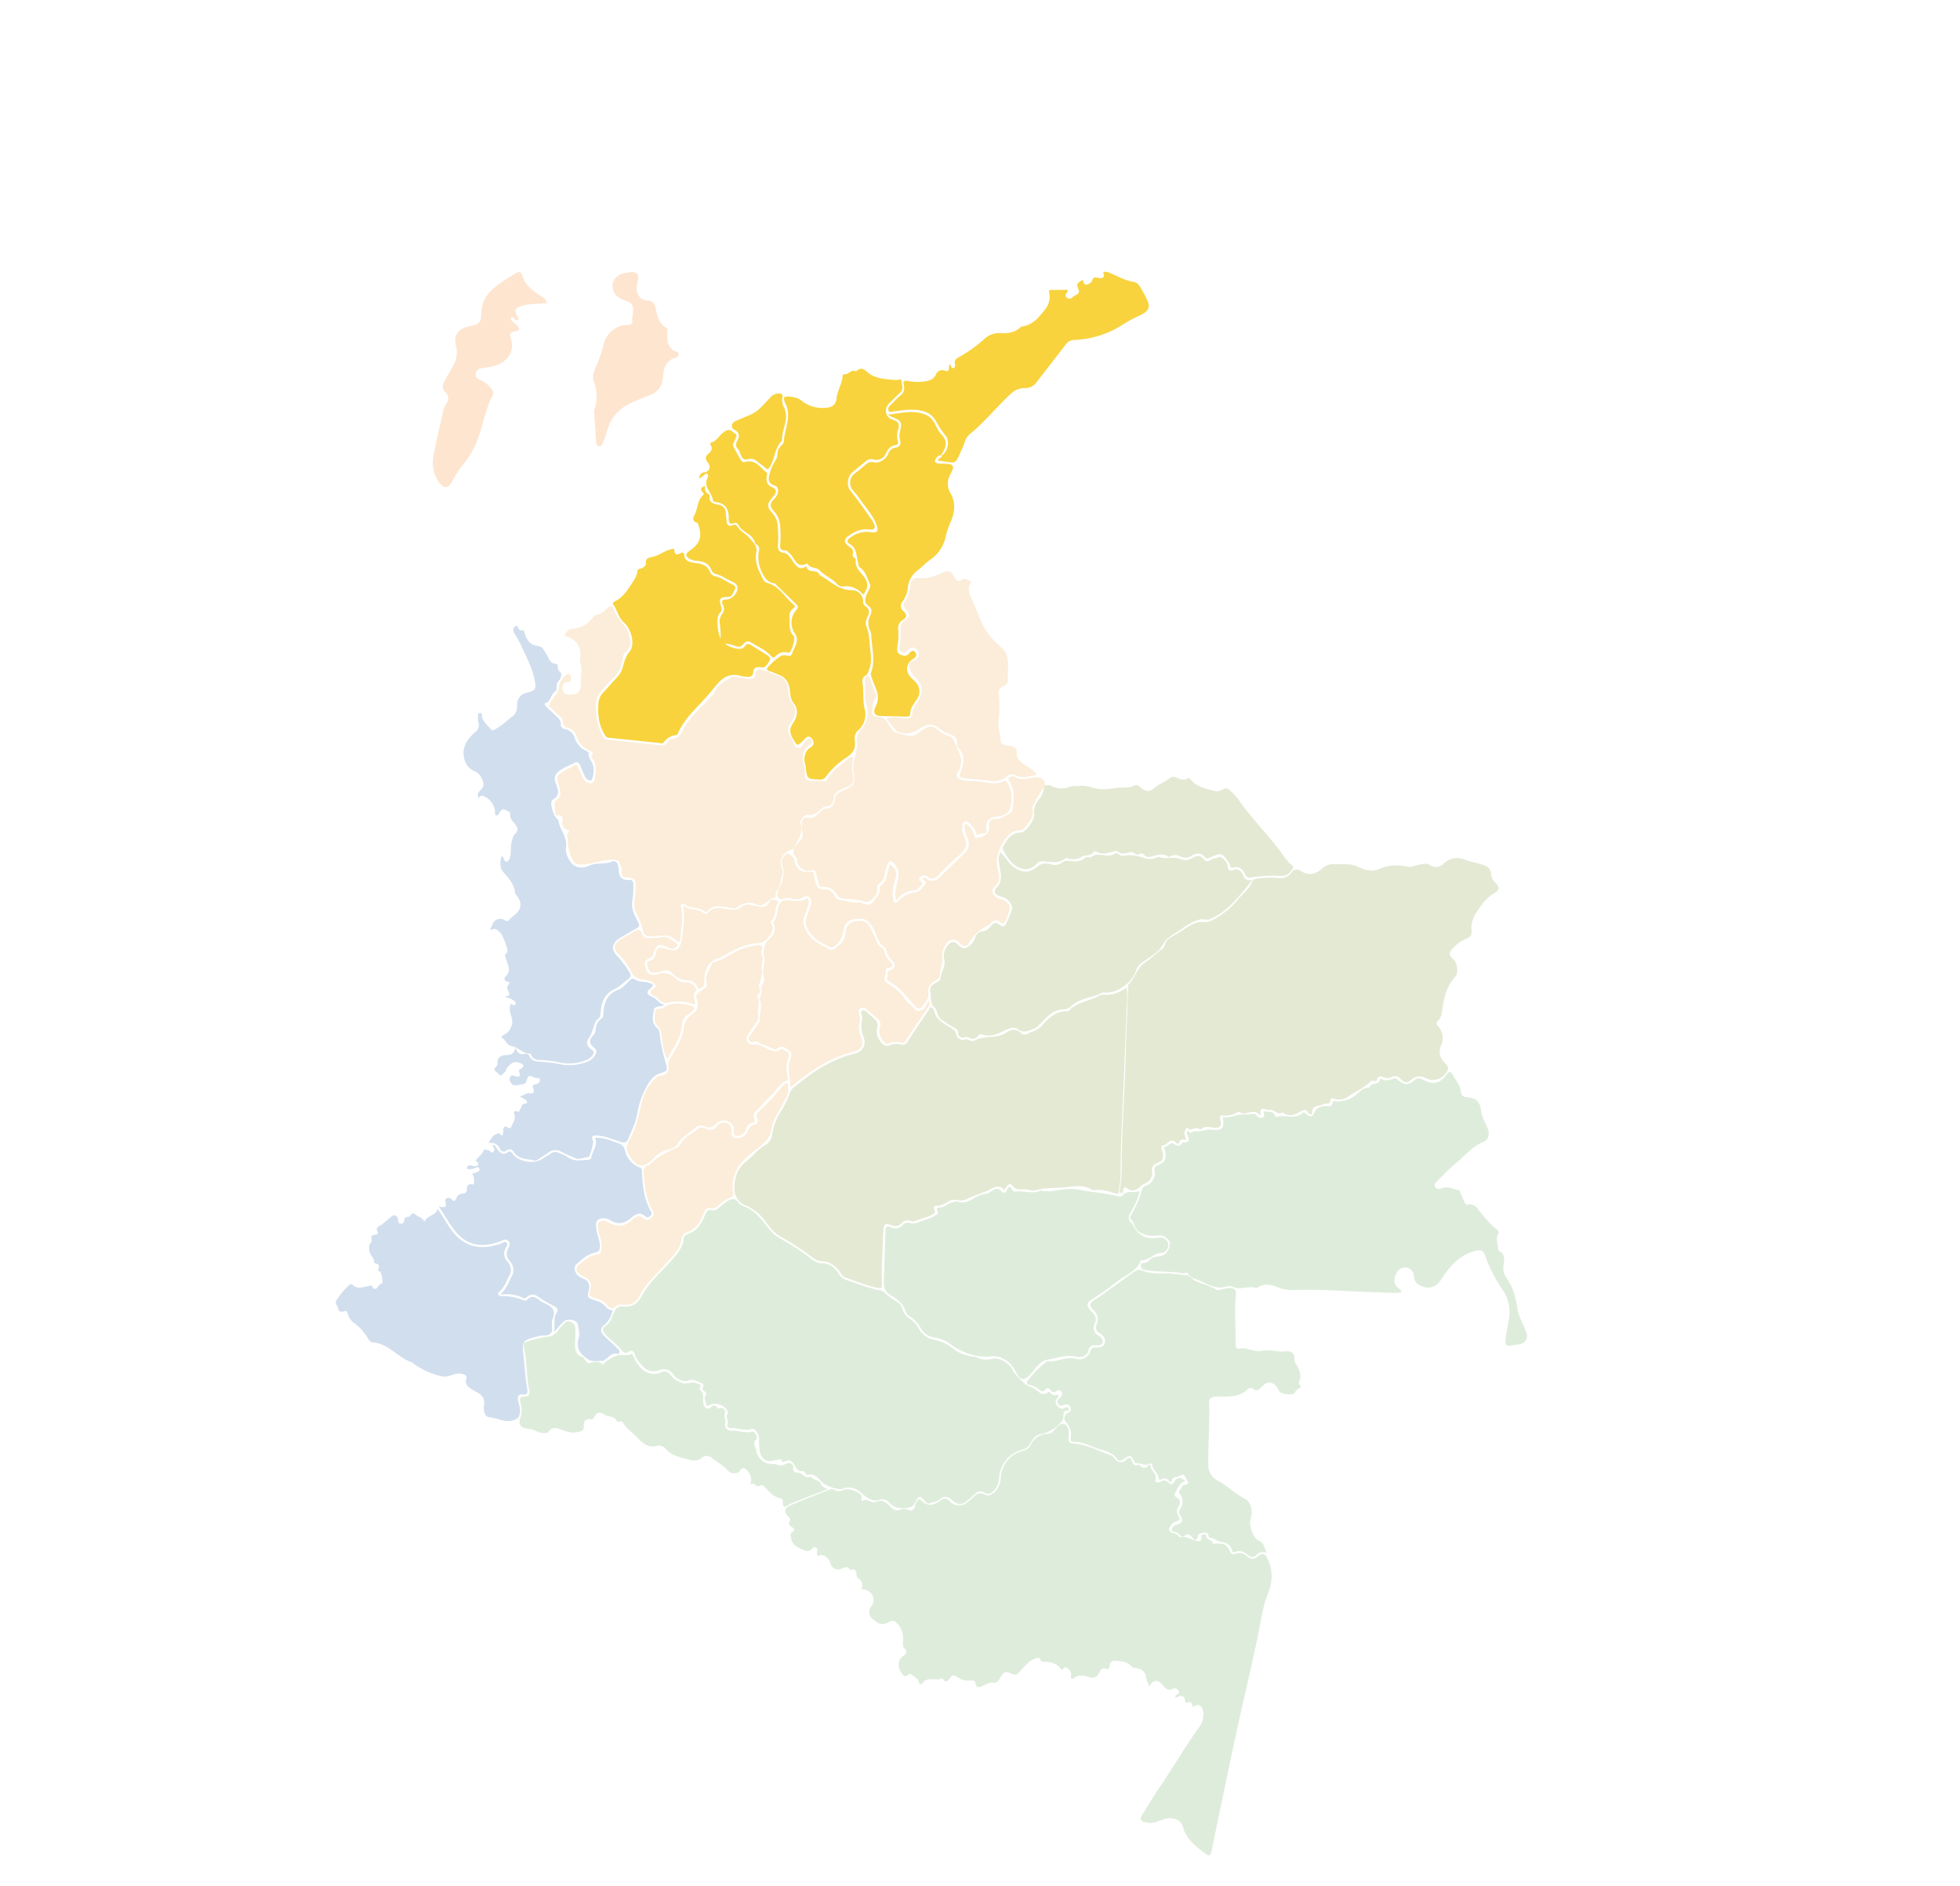 <svg xmlns="http://www.w3.org/2000/svg" width="787.612" height="757.711" viewBox="0 0 787.612 757.711">
  <g id="Map_Colombia" data-name="Map Colombia" transform="translate(187.138 77.635) rotate(7)">
    <g id="Group_9098" data-name="Group 9098">
      <g id="Andean_region" data-name="Andean region" transform="translate(58.357 71.982)">
        <g id="Andean_region_" data-name="Andean region " transform="translate(0 55.048)" opacity="0.2">
          <path id="Path_23461" data-name="Path 23461" d="M101.443,3.138c-.621.654-4.26,8.952-4,9.527,1.585,3.5-.776,5.9-2.3,8.533a1.977,1.977,0,0,1-1.614.813c-2.948.5-4.478,2.545-5.669,5.057-1.9,4.03-2.763,7.975-.813,12.365.943,2.126,1.258,4.637-1.031,6.65-1.166,1.023.172,3.472,2.08,4.038.6.18,1.224.243,1.832.386,2.973.721,3.937,2.294,3.216,5.237q-.245,1.025-.486,2.042c-.377,1.589-.8,2.931-2.9,1.627-1.195-.751-2.252-.168-3.044.885-.235.314-.352.776-.654.96a17.366,17.366,0,0,0-7.3,8.4c-.52,1.329-1.874,1.732-3.4.373-2.3-2.051-4.692-1.325-5.912,1.66-.486,1.195-1.044,2.738-.688,3.837.864,2.659-.075,5.166,0,7.728a2.778,2.778,0,0,1-1.266,2.746c-1.987,1.359-3.052,2.872-2.34,5.7.5,1.987-1.09,4.084-2.277,5.866-.432.654-1.338.667-2.226-.084-3.728-3.174-7.011-6.994-11.8-8.734-1.606-.587-.6-1.866-.864-2.8a1.318,1.318,0,0,1,.876-1.8c1.824-.822,1.966-2.591.348-3.837A7.863,7.863,0,0,1,46.2,76.29a1.309,1.309,0,0,0-.495-.776c-3.669-1.673-4.226-5.816-6.713-8.453-1.862-1.975-3.711-2.6-7.216-1.426a4.9,4.9,0,0,0-3.593,4.7c-.071,2.6-.608,4.927-2.637,6.742-.6.532-1.119,1.149-2.013.843-4.164-1.417-8.126-3.086-10.4-7.258a4.236,4.236,0,0,1-.373-3.145c.407-1.9.792-3.816,1.182-5.728a2.694,2.694,0,0,0-1.006-2.713,1.928,1.928,0,0,0-2.4.26,5.908,5.908,0,0,1-4.407,1.12,6.9,6.9,0,0,0-3.468.377c-.805.386-1.581.7-2.206-.344a2.983,2.983,0,0,1-.214-2.784C1.3,54.474,2.324,51.19.618,47.715a3.986,3.986,0,0,1,1.191-4.872c.646-.562,2.918.9,3.38,2.16,1.438,3.828,2.965,4.637,7.183,3.757a.971.971,0,0,1,1.245.738c.184.512.352,1.032.486,1.564.679,2.679,1.69,4.818,5.166,4.084,1.66-.348,2.767.91,3.694,2.075a3.017,3.017,0,0,0,2.507,1.472c2.382-.092,4.747.562,7.137.13a3.109,3.109,0,0,1,1.375-.143c1.925.621,3.53,1.145,4.847-1.325.885-1.656,2.218-2.994,1.774-5.074-.08-.365-.134-.96.067-1.128,2.851-2.394,1.761-6.055,2.9-9.191,2.21,1.371,3.459,2.663,2.843,5.6a15.732,15.732,0,0,0,.126,8.336c.495,1.442,1.2,1.618,2.067.39a10.03,10.03,0,0,1,6.31-4.39c1.82-.394,2.725-2.273,3.614-3.812.772-1.337-1-1.241-1.442-1.979.738-.8,1.375-.256,2.05.017a3.533,3.533,0,0,0,4.415-1.01c3.132-3.795,6.3-7.568,9.288-11.481a5.122,5.122,0,0,0,.285-5.946,11.362,11.362,0,0,1-1.711-4.323c-.05-.382-.155-.822.235-1.061s.763,0,1.069.235a7.666,7.666,0,0,1,2.9,3.585c.386,1.174.583,1.371,2.193.755,3.145-1.22,3.887-2.767,3.2-5.879-.218-1.019,1.153-2.34,2.516-2.377,2.294-.067,3.56-1.807,5.279-2.809a2.042,2.042,0,0,0,.855-1.828c.1-3.7.143-7.367-2.285-10.537-.39-.512-1.346-1.157-.507-1.992a2.011,2.011,0,0,1,2.352-.365c2.688,1.057,5.237-.151,7.753-.868,2.549-.721,4.327.31,4.466,2.9v.008Z" transform="translate(100.229 77.817)" fill="#eca641"/>
          <path id="Path_23462" data-name="Path 23462" d="M57.511,73.609c1.744.847,3.594,1.53,5.145,3.262-2.9.973-5.543,2.352-8.575,1.216a2.807,2.807,0,0,0-3.187.86A9.117,9.117,0,0,1,43.666,81.6c-3.2-.055-6.407.2-9.61.231-1.7.017-2.516-.1-1.891-2.575.755-2.96,1.17-6.5-1.862-8.986a2.118,2.118,0,0,1-.964-1.551c-.017-2.453-1.589-3.4-3.677-3.828a12.446,12.446,0,0,1-4.281-1.778c-2.847-1.82-5.308-1.245-8.323,1.681C11.12,66.686,5.8,67.759,4.109,65.96,2.839,64.61,1.216,63.524,0,61.717c2.633-1.073,5.166-.788,7.623-.885,1.568-.059,2.5-.667,2.356-2.172-.193-2.042.822-3.623,1.606-5.3,1.891-4.076,1.229-6.948-2.528-9.61A6.578,6.578,0,0,1,6.6,40.211c-.453-1.321-.193-2.059.994-2.654A3.8,3.8,0,0,0,8.906,36.6a2.574,2.574,0,0,0-.159-3.782,2.28,2.28,0,0,0-3.493.52c-.642.855-1.132,1.677-2.432,1.136-1.208-.5-1.254-1.48-1.233-2.52a21.98,21.98,0,0,0-.44-6.512,3.38,3.38,0,0,1,1.224-3.56c1.988-1.782,2.046-2.709.092-4.378-1.4-1.191-1.656-2.21-.7-3.791C2.834,11.925,2.9,9.845,2.939,7.8,2.994,5.17,3.962,4.222,6.558,4.134c3.073-.1,5.707-1.434,8.256-3.023,2.675-1.665,3.333-1.551,5.254.973.948,1.233,1.891,2.021,3.212.679,1.1-1.111,2.092-.226,3.019.063,1.22.386.247,1.3.147,1.954a5.669,5.669,0,0,0,.847,3.8c1.849,3.342,3.832,6.617,5.7,9.958,2.26,4.059,5.9,7.065,9.74,9.665a6.346,6.346,0,0,1,2.5,3.858c.9,2.763.721,5.543,1.157,8.3a2.234,2.234,0,0,1-1.283,2.717c-1.757.755-1.891,2.235-1.53,3.74a45.329,45.329,0,0,1,1.157,10.449c0,2.65,1.359,5.069,1.757,7.707.256,1.673,2.231,1.736,3.732,1.711,1.857-.034,3.1.285,3.367,2.587.252,2.172,2.025,3.417,3.929,4.34Z" transform="translate(135.269 0)" fill="#eca641"/>
          <path id="Path_23463" data-name="Path 23463" d="M81.856,35.459a12.441,12.441,0,0,1,2.4,10.847c-.36,1.765-2.562,2.864-4.495,3.308-3.333.772-4.507,2.327-3.8,5.614.226,1.09.281,1.891-1.157,1.832a3.339,3.339,0,0,0-2.327,1.132,9.452,9.452,0,0,0-3.623-4.533,1.8,1.8,0,0,0-1.967-.319c-.826.4-.692,1.141-.692,1.824a7.2,7.2,0,0,0,1.262,3.975c1.778,2.7,1.367,5.019-.721,7.413a92.128,92.128,0,0,0-7.573,9.25c-1.069,1.606-2.386,2.365-4.348,1.254a2.107,2.107,0,0,0-2.8.344c-.931,1.124-.038,1.623.822,2.143.411.247.382.654.063.99-.855.889-1.279,2.348-2.608,2.579a9.42,9.42,0,0,0-6.822,5.04c-1.279-3.237-.537-6.08-.3-8.826a6.6,6.6,0,0,0-3.224-6.508c-.721-.369-1.224-.2-1.442.57a13.949,13.949,0,0,0-.759,3.183c-.067,2.126-.1,4.143-1.971,5.665-.587.478-.533,1.459-.386,2.243a4.437,4.437,0,0,1-1.09,3.661c-1.153,1.535-2.092,2.247-4.352,1.824a31.652,31.652,0,0,0-6.65-.067c-1.581.067-2.889.013-3.912-1.375A5.7,5.7,0,0,0,13.6,86.228c-1.187.176-1.732-.151-2-1.308-.189-.826-.646-1.589-.918-2.4-.969-2.847-.956-2.851-4-1.929-1.3.386-4.038-1.346-4.6-2.952-.18-.507-.05-1.287-.377-1.556-3.879-3.237-.071-5.514,1.04-8.055a3.029,3.029,0,0,0,.017-2.44,10.254,10.254,0,0,1-.73-3.656c0-1.568.369-2.709,2.562-2.507,1.858.168,3.065-1.526,4.2-2.847a4.015,4.015,0,0,1,2.348-1.765c2.2-.382,2.893-2.092,2.881-3.929a3.666,3.666,0,0,1,1.992-3.417c.134-.084.268-.159.4-.247,5.145-3.3,5.078-3.292,3.556-9.313-.683-2.7.205-5.443.277-8.164a8.453,8.453,0,0,0-.059-2.562c-.646-2.247-.1-3.975,1.224-6.034a10.117,10.117,0,0,0,.633-9.686c-1.421-3.174-.889-6.617-1.887-9.808A1.35,1.35,0,0,1,20.978.095c.872-.394.977.541,1.283.977,1.149,1.656,1.447,3.765,2.931,5.279A1.967,1.967,0,0,1,25.267,8.6c-1.157,1.66-.507,3.5-.646,5.229-.151,1.878,1.732,2.05,2.881,1.929,3.141-.34,3.988,2.44,5.661,3.962.579.528.922,1.291,1.811,1.417,1.778.243,3.551.545,5.338.671A4.91,4.91,0,0,0,44.065,20.2c4.482-4.143,5.111-3.879,8.843-1.463a13.874,13.874,0,0,0,3.073,1.073c.734.252,1.795.3,2.138.813a59.4,59.4,0,0,1,3.635,6.21,7.325,7.325,0,0,1,.05,6.969c-.8,1.346-.05,2.667,1.623,2.9a14.268,14.268,0,0,0,4.2.063c4.411-.751,9.153,1.006,13.3-1.732.428-.277.658.126.918.432Z" transform="translate(104.49 45.832)" fill="#eca641"/>
          <path id="Path_23464" data-name="Path 23464" d="M69.8,34.791a1.6,1.6,0,0,1,.411,2.281c-2.549,4.923-5.078,9.854-7.543,14.822a1.288,1.288,0,0,1-1.421.889,8.265,8.265,0,0,0-5.212.931c-.893.511-1.493,0-2.076-.524a6.224,6.224,0,0,1-2.147-5.879,2.4,2.4,0,0,0-1.2-2.747c-1.652-1.036-3.2-2.235-4.856-3.266a2.255,2.255,0,0,0-2.646-.227c-.977.725-.486,1.736-.168,2.583a7.778,7.778,0,0,1,.5,3.682,7.591,7.591,0,0,0,1.086,4.7c1.878,3.38,1.157,5.535-2.394,6.889-8.373,3.2-15,8.826-21.162,15.116-.537.553-1.057,1.124-1.954,2.067-.411-4.151-2.507-7.644-1.413-11.648.344-1.25.361-2.461-1.124-3.191s-2.843-1.832-4.424-.206a1.989,1.989,0,0,1-2.382.331c-1.954-.784-4.139-.826-6.042-1.811a1.054,1.054,0,0,0-1.107-.05c-.805.495-1.623.721-2.264-.193-.621-.868-.034-1.644.344-2.394.776-1.531,1.589-3.04,2.377-4.57.214-.415.574-.9.5-1.283-.537-2.881.6-5.958-1.011-8.7-.084-.134-.273-.344-.247-.381,1.367-1.749-.147-4.235.553-5.3a4,4,0,0,0,0-3.866c-.885-2.692.419-5.505-.83-8.051-.683-1.38-.109-5.178.973-6.34,1.933-2.088,2.885-4.331,1.287-7.053-.075-.13-.218-.348-.18-.4,1.585-1.992.989-4.465,1.442-6.7C5.936,2.1,7.425,1.527,9.357,1.523,11.525,1.51,13.63,1.707,15.643.3c1.275-.893,1.769.394,1.606,1.53a51.412,51.412,0,0,1-1.061,5.526c-.465,1.824.134,3.187,1.048,4.8,2.344,4.147,6.495,5.283,10.407,6.893a2.258,2.258,0,0,0,2.558-.7c1.761-1.807,3.438-3.682,3.2-6.487-.285-3.468,1.941-5.262,5.187-5.614a3.9,3.9,0,0,1,4.051,1.694,37.765,37.765,0,0,1,2.864,4.273c.763,1.505,1.43,3.128,3.3,3.728a2,2,0,0,1,1.006,1.224A8.255,8.255,0,0,0,52.864,21.2c1.057.851,1.48,1.832-.281,2.289-.952.252-1.463.684-1.212,1.589.423,1.5-.927,3.535.939,4.512,2.956,1.543,5.908,2.8,8.088,5.673,1.086,1.434,3.283,2.168,4.654,3.736.738.843,3.094-.18,3.677-1.459.382-.847.683-1.732,1.073-2.759Z" transform="translate(95.904 137.544)" fill="#eca641"/>
          <path id="Path_23471" data-name="Path 23471" d="M124.874,56.493A2.946,2.946,0,0,1,123.2,60.2a29.5,29.5,0,0,0-2.99,1.858,4.118,4.118,0,0,0-2.227,3.824c.05,1.681-.616,3.032-2.549,3.367-2.063.352-2.432,2.78-4.227,3.543-.73.31-1.174.8-2.239.671-1.761-.21-2.495,1.442-2.994,2.935a1.655,1.655,0,0,0,.067,1.153c1.732,3.346-.352,6.2-1.157,9.212a2.69,2.69,0,0,1-1.551,1.656c-3.187,1.635-4.2,4.7-2.482,7.753a4.833,4.833,0,0,1,.256,3.635c-.453,1.845.1,3.95-1.358,5.56a1.531,1.531,0,0,0-.075,1.568,4.5,4.5,0,0,1,.08,1.124c-3.015.05-3.514,4.906-7.4,3.656-2.738-.885-5.354.021-7.5,2.134-1.132,1.12-2.667.386-4.025.428-2.759.1-5.711-.457-7.543,2.491a.887.887,0,0,1-1.258.26c-2.466-1.635-5.589-.172-8.122-1.782-.86-.554-1.862.2-1.434,1.291,1.589,4.084,1.052,8.344,1.291,12.541.071,1.22-.562,1.857-1.451,1.09-3.011-2.6-6.2-1.262-9.355-.692-2.943.524-3.7.285-4.818-2.47a22.47,22.47,0,0,0-2.843-5.359c-2.491-3.224-1.413-7.078-1.887-10.634-.444-3.308-.625-3.828-3.95-3.677-1.489.071-2.247-.109-2.327-1.874a10.707,10.707,0,0,0-1.27-3.5c-.621-1.4-2.5-1.27-4.759-.717-3.816.939-7.346,2.881-11.329,3.208-1.572.13-2.2-.57-3.136-1.929-1.853-2.692-2.315-5.631-2.99-8.625a1.489,1.489,0,0,1,.205-1.421c.47-.663.289-1.09-.6-1.287A2.618,2.618,0,0,1,11,88.234c0-.453.059-3-2.176-2.264A1,1,0,0,1,8.187,86c-.4-.172-1.518-5.329-1.182-5.573,3.283-2.361,1.224-5.25.31-7.556-.742-1.87-.621-2.931.751-4.013,1.585-1.258,3.25-2.415,4.889-3.6.771-.553,1.241-.235,1.656.528.709,1.291,1.518,2.528,2.268,3.8a3.612,3.612,0,0,0,3.5,1.937c1.522-.2,1.455-1.883,1.459-3.069.025-2.428-.059-4.881-2.055-6.726-.218-.2-.562-.625-.495-.734,1.484-2.461-.876-2.281-1.979-2.746a8.959,8.959,0,0,1-4.818-4.575A4.822,4.822,0,0,0,8.9,50.652c-1.514-.289-2.512-.7-2.713-2.549-.159-1.484-1.92-1.925-2.948-2.847A23.31,23.31,0,0,0,.6,43.3c-.839-.562-.667-.813-.289-1.841.843-2.323,2.83-4.172,2.717-6.906A6.926,6.926,0,0,1,5.1,29.834c.369-.423,1.124-1.677,1.962-.239.6,1.023.453,2.579-.34,2.667-2.474.281-2.5,1.694-2.1,3.447a1.953,1.953,0,0,0,2.352,1.484c1.925-.205,4.034-.168,4.637-2.692.038-.151.151-.319.122-.453-.625-3.2-.008-6.575-1.216-9.694a5.237,5.237,0,0,1-.44-2.025c.067-4.667-2.629-7.77-7.246-8.2a3.329,3.329,0,0,1,2.939-3.346,10.9,10.9,0,0,0,7.413-5.543,3.293,3.293,0,0,1,1.6-1.325,7.125,7.125,0,0,0,3.535-2.864c.633-1.128,2.025-1.69,2.809.088,1.568,3.577,5.392,5.3,7.053,8.8,1.329,2.788,1.8,5.388-.5,7.95-.759.847-.558,2.092-.621,3.166a12.458,12.458,0,0,1-2.876,7.489,68.593,68.593,0,0,0-4.528,6.55c-1.723,2.7-.969,5.677-.453,8.449a23.036,23.036,0,0,0,3.874,8.889,1.768,1.768,0,0,0,1.711.876q10.673-.195,21.351-.331A3.068,3.068,0,0,0,49.3,51.063c.18-.415.549-1.011.881-1.048,4.071-.486,4.147-4.285,5.5-6.835,2.227-4.185,5.338-7.686,8-11.522.486-.7,1.224-1.229,1.438-2.109.788-3.237,3.48-4.889,5.74-6.9a3.638,3.638,0,0,1,2.692-.566c1.488.042,2.969.117,4.453.159,1.447.046,2.738-.717,2.759-2.017.046-3.283,2.088-2.377,3.816-2.059,1.681.314,3.308.9,4.994,1.245,3.2.654,4.671,2.8,5.157,5.82a7.558,7.558,0,0,0,1.887,4.227c2.587,2.545,2.092,5.3.688,7.937-1.212,2.281-1.161,4.059.642,5.887,1.241,1.262,1.489,3.845,3.279,4.021,1.849.184,2.076-2.407,3.22-3.6.419-.436.805-1.157,1.493-.52.591.549,1.011,1.258.151,1.988-2.83,2.39-2.931,5.237-1.631,8.466a37.628,37.628,0,0,1,1.1,4.545,1.9,1.9,0,0,0,2.373,1.635c1.774-.273,3.572-.394,5.363-.52.864-.055,1.1-.549,1.426-1.258,1.665-3.631,4.793-6.113,7.3-9.095a2.117,2.117,0,0,1,1.92-.679c-.516,2.83.126,5.51.923,8.2Z" transform="translate(0 30.577)" fill="#eca641"/>
          <path id="Path_23472" data-name="Path 23472" d="M75.519,1.479a7.954,7.954,0,0,1-.444,4.6c-.834,2.109-1.627,4.235-2.533,6.311a20.141,20.141,0,0,0-1.728,7.233c-.113,2.566-1.43,4.44-3.266,6.415-3.526,3.816-7.916,7.132-9.09,12.759a13.867,13.867,0,0,0,.231,7.132,1.747,1.747,0,0,1-.935,2.432,13.958,13.958,0,0,0-4.1,3.464,3.609,3.609,0,0,1-3.4,1.656,1.715,1.715,0,0,0-2,1.514c-.243.9-.667,1.761-.881,2.667a9.4,9.4,0,0,1-4.952,6.487,3.634,3.634,0,0,0-2.055,3.6c-.033,2.851-1.635,5.174-3.166,7.422-2.113,3.107-4.411,6.076-6.587,9.137a30.791,30.791,0,0,0-4.164,7.585,6,6,0,0,1-5.782,4.3c-1.321.084-2.537.138-3.539,1.371-.91,1.124-2.168.553-3.1-.256a8.386,8.386,0,0,0-4.818-2.222c-2.2-.193-3.447-.922-2.809-2.629.553-3.162-.558-4.621-2.8-5.375A10.285,10.285,0,0,1,1.441,86.2c-1.748-1.086-1.9-2.495-.486-3.992,1.891-2,3.853-3.946,6.579-4.751a1.737,1.737,0,0,0,1.4-2.063,12.786,12.786,0,0,0-1.149-5.22A13.928,13.928,0,0,1,6.636,67.12c-.218-.935-.788-2.1.247-2.826a3.337,3.337,0,0,1,3.363-.2c3.761,1.623,6.453,1.119,9.174-1.786,1.455-1.539,2.793-2.952,5.1-1.279,1.094.792,2.088.033,2.855-.818a2.143,2.143,0,0,0,.046-2.986c-3.22-4.26-4.285-9.3-5.342-14.361-.323-1.564-.126-2.755,1.476-3.417a1.036,1.036,0,0,0,.407-.226c2.709-3.757,6.57-6.076,10.4-8.457A2.942,2.942,0,0,0,35.484,29.3c1.057-3.208,4.227-4.52,6.155-6.944.8-1.006,2.059-.52,3.1-.289,1.765.386,3.153.239,4.189-1.56a3.421,3.421,0,0,1,3.82-1.719c1.581.344,2.21,1.488,2.327,3.086.084,1.061.323,2.419,1.757,2.39,1.857-.038,3.686-.709,4.394-2.562.654-1.69.99-3.329,3.082-3.941.931-.281.931-1.4.4-2.214-.927-1.426-.31-2.361.667-3.484A83.728,83.728,0,0,0,72.663,2.1,10.521,10.521,0,0,1,73.611.766c.356-.4.826-.906,1.371-.73.612.189.432.922.541,1.434Z" transform="translate(38.532 212.19)" fill="#eca641"/>
          <path id="Path_23473" data-name="Path 23473" d="M60.715,51.289c.172.52.449,1.12-.2,1.459-3.107,1.623-3.866,5.174-6.164,7.522-1.677,1.715-2.7,4.151-4.528,5.9a2.6,2.6,0,0,0-.361,3.25c.344.755.721,1.6-.457,1.841-1.736.352-2.184,1.673-2.436,3.065a3.329,3.329,0,0,1-1.946,2.449c-1.66.906-2.662.558-2.78-1.426A3.511,3.511,0,0,0,39.171,71.9a4.043,4.043,0,0,0-4.646,1.438,3.634,3.634,0,0,1-4.583,1.6A3.454,3.454,0,0,0,26.207,76.2c-2.164,2.31-4.772,4.185-6.18,7.225-.671,1.451-2.411,2.239-3.933,2.83a11.372,11.372,0,0,0-4.965,4.118c-3.245,4.285-5.971,4.386-9.363.352C-.1,88.5-.515,86.96.655,84.18c2.029-4.83,2.457-10.1,3.044-15.325A19.3,19.3,0,0,1,8.5,57.713a2.882,2.882,0,0,1,1.627-.788,3.09,3.09,0,0,0,2.512-3.975,4.345,4.345,0,0,1,.252-3.107c1.2-3.212,2.864-6.256,3.593-9.644a8.022,8.022,0,0,0,.419-2.524c-.352-2.994.73-5.162,3.019-7.141,1.841-1.589,1.74-4.025.692-6.063a1.734,1.734,0,0,1,.507-2.545c.763-.667,1.451-1.426,2.184-2.126a1.5,1.5,0,0,0,.554-1.857c-1.338-2.927.486-5.455,1.044-8.143a1.348,1.348,0,0,1,.776-.813c3.472-1.208,6.021-3.87,9.074-5.744A28.257,28.257,0,0,1,41.826.21C43.914-.394,44.6.3,44.22,2.378c-.05.306-.294.759-.18.889,1.736,1.837.486,4.155,1.04,6.147.583,2.092.147,4.088-.222,6.109-.071.386-.3.759-.042,1.115.881,1.195,1.015,2.323-.164,3.43a.687.687,0,0,0-.084.658c1.891,2.046.474,4.7,1.3,6.956a4.009,4.009,0,0,1-.465,3.585c-.973,1.589-1.769,3.3-2.583,4.977-.449.939-.725,1.954.117,2.851a2.8,2.8,0,0,0,2.9.809c2.252-.4,4.344.851,6.495,1.388,1.472.365,2.751.616,3.929-.5,1.027-.981,1.761-.164,2.7.235A1.849,1.849,0,0,1,60.2,43.231c-.956,2.763-.382,5.417.52,8.042Z" transform="translate(52.616 158.366)" fill="#eca641"/>
          <path id="Path_23474" data-name="Path 23474" d="M48.656.18c1.266.465.184,1.379.084,2.126-.281,2.193.134,4.516-1.409,6.449-.13.168.1.763.319,1.052,1.522,2.05.344,3.753-.621,5.514-1.073,1.962-2.738,2.6-4.923,3.044-4.512.906-8.21,3.665-11.854,6.365a6.646,6.646,0,0,1-1.329.956c-5.409,2.076-5.786,6.457-5.149,11.262.155,1.162-.679,1.476-1.317,1.941-.73.541-1.182-.13-1.484-.637a3.794,3.794,0,0,0-4-1.862,9.087,9.087,0,0,1-6.516-2.122,3.486,3.486,0,0,0-3.9-.394,16.766,16.766,0,0,1-3.1,1.006c-1.9.436-2.507-.839-3.2-2.306-.721-1.547.239-1.958,1.216-2.465,1.333-.7,1.48-2.05,1.505-3.237.042-2.147,1.136-2.407,2.893-2.122,5.816.956,6.772.042,6.788-6.021.008-3.862.184-7.719-1.237-12.189,3,2.155,6.222.507,8.776,2.281a1.249,1.249,0,0,0,1.665-.495c1.589-2.591,4.193-2.419,6.638-2.319,2.482.1,4.822.155,6.684-1.828,1.4-1.488,3.208-.885,4.885-.881,2.214.017,4.721,1.082,5.635-2.377.26-.96,1.958-1.1,2.965-.738Z" transform="translate(51.716 139.603)" fill="#eca641"/>
          <path id="Path_23478" data-name="Path 23478" d="M34.79,26.289c.18.792-.658.658-1.182.562a17.149,17.149,0,0,0-9.9.822c-1.178.478-2.461-.134-3.514-.9-.44-.319-.8-.86-1.287-1-2.382-.679-3.694-1.484-.99-3.614.721-.57-.092-1.233-.654-1.686-1.275-1.023-2.83-.692-3.887-.914-2.663.172-4.373-.528-5.665-2.629a23.934,23.934,0,0,0-5.87-6.315c-2.524-1.958-2.428-3.933.1-5.9C3.669,3.366,5.46,2.1,7.153.72c1.22-.989,2.226-1.065,2.973.445C10.99,2.9,12.3,3.123,14.03,2.628c1.338-.386,2.826-.319,4.1-.826,2.574-1.027,4.289.805,6.281,1.639,1.048.44.386,1.178-.08,1.677-.956,1.023-2.076.721-3.254.369-3.879-1.136-4.44-.776-5.3,3.1a2.686,2.686,0,0,1-1.447,2.252c-1.2.516-2.029,1.425-1.421,2.759.671,1.476.9,3.51,3.191,3.564a3.755,3.755,0,0,0,1.841-.231c3.006-1.7,5.682-1.17,8.323.864a5.878,5.878,0,0,0,4.3.78,3.782,3.782,0,0,1,3.845,2.1c.122.2.407.52.373.553-1.652,1.707-.4,3.35-.013,5.061Z" transform="translate(37.993 158.281)" fill="#eca641"/>
          <path id="Path_23479" data-name="Path 23479" d="M14.789.509c.881.193.847.9.453,1.459A9.63,9.63,0,0,1,13.5,3.826a4.951,4.951,0,0,0-2.059,4.26c.331,5.312-2.352,9.7-4.231,14.793-2.1-3.132-2.549-6.256-3.434-9.229A6.735,6.735,0,0,0,1.313,9.633C-.1,8.618.156,6.43.009,4.71c-.134-1.518,1.3-1.585,2.315-1.761.99-.168,1.283-1.107,1.979-1.472C7.64-.288,11.2-.284,14.789.513Z" transform="translate(57.221 185.579)" fill="#eca641"/>
        </g>
      </g>
    </g>
    <g id="Group_9095" data-name="Group 9095">
      <g id="Orinoquia_region" data-name="Orinoquia region" transform="translate(155.719 138.51)">
        <g id="Orinoquia_region-2" data-name="Orinoquia region" transform="translate(0 59.201)" opacity="0.2">
          <path id="Path_23446" data-name="Path 23446" d="M141.434,7.97c1.946,1.656,2.143,2.654.143,4.172-3.065,2.327-4.788,5.463-6.315,8.835a10.49,10.49,0,0,0-.99,7.279c.487,1.757-.2,2.751-1.736,3.535a14.517,14.517,0,0,0-4.965,4.57c-1.342,1.837-1.057,2.948.855,4.214,1.753,1.157,2.83,5.208,1.6,6.885-2.88,3.937-3.367,8.478-3.577,13.116-.084,1.853.231,3.744-1.224,5.329-.725.788-.147,1.652.512,2.26A7.046,7.046,0,0,1,127.7,75.65a5.8,5.8,0,0,0,1.828,6.151c.964.876,2.562,1.727,1.992,3.367a6.523,6.523,0,0,1-5.43,4.507c-2.075.415-3.669-1.132-5.656-.65a3.817,3.817,0,0,0-2.415,1.182c-1.514,1.954-2.851,2.3-4.805.658a2.678,2.678,0,0,0-3.677-.256,4.112,4.112,0,0,1-2.88.553c-1.56-.486-2.571-.658-2.83,1.354-.084.637-.738.348-1.162.415-.453.067-1.09.084-1.291.373-2.122,2.96-5.371,4.6-7.954,6.973a6.305,6.305,0,0,1-5.845,1.749c-.5-.084-1.417-.017-1.346.553.285,2.331-1.748,1.455-2.545,2.138-1.392,1.2-4.6.717-4.054,4.084.138.847-1.178.612-1.7-.034-.9-1.111-1.681-1.023-2.763-.193-2.176,1.656-4.461,3.166-7.321,1.367-1.841,1.694-3.417-.8-5.187-.331a2.636,2.636,0,0,1-.923.084c-2.964-.277-2.964-.285-2.662,2.763-1.568-1.757-3.216-1.312-4.969-.7-1.044.361-2.18.985-3.35.189a.727.727,0,0,0-.675.034,10,10,0,0,1-6.327,2.2c-.893-.008-.679,1.111-.378,1.929.939,2.562.185,3.3-2.537,3.367-1.425.038-3.115-.352-4.369.931-.235.243-.868.486-1.023.361-1.61-1.287-3.011,1.409-4.726.18-.466-.335-.939.759-1.052,1.509-.184,1.174.725,2,.99,3.25-1.107-.05-2.285-.31-2.528,1.233a.723.723,0,0,1-1.275.386c-2.558-2.294-3.279,1.237-5.023,1.656-1.488.361-.273,1.816.075,2.763.864,2.344.487,3.43-1.765,4.7a2.687,2.687,0,0,0-1.53,3.463,4.316,4.316,0,0,1-2.386,5.25,5.331,5.331,0,0,0-1.539,1.413c-1.38,1.539-2.864,2.679-5.065,1.384-.7-.415-1.564-.625-1.51.771.025.6.092,1.459-.83,1.287-.755-.143-.663-1.023-.625-1.6a50.572,50.572,0,0,0-.432-9.585c-1.778-14.52-2.373-29.15-3.761-43.7C1.623,86.326.935,77.52.189,68.711c-.067-.776-.381-1.824-.013-2.294,2.247-2.851,2.4-6.83,5.3-9.346,2.176-1.891,4.088-4.088,6.092-6.176.373-.386.876-.855.914-1.325.235-2.8,2.331-4.109,4.289-5.51,2.7-1.929,4.834-4.616,8.143-5.8,1.623-.579,3.334-.075,4.935-1.107a32.422,32.422,0,0,0,9.774-9.929c1.656-2.579,4.008-4.713,4.734-7.875.218-.943,1.12-1.161,2-1.384a40.69,40.69,0,0,1,8.105-1.225c2.239-.1,4.038-.822,5.074-2.73,1.011-1.862,2.528-1.765,3.9-1.115,3.258,1.551,5.833.5,7.988-1.857A7.023,7.023,0,0,1,76.673,8.39c3.032-.18,6.114-1.094,9.032-.076,3.317,1.157,6.076,1.547,9.434-.474,3-1.8,6.789-2.227,10.47-1.941,1.35.109,2.541-.688,3.8-1.095,1.765-.566,3.3-1.589,5.472-.453a4.307,4.307,0,0,0,4.9-1.329,7.639,7.639,0,0,1,8.13-2.767c2.428.553,4.939.73,7.413,1.136,2.059.335,3.711,1.17,4.021,3.564a5.006,5.006,0,0,0,2.092,3.019Z" transform="translate(147.291 18.803)" fill="#78922a"/>
          <path id="Path_23449" data-name="Path 23449" d="M114.536,28.563c.654.952,2.8,1.136,2.092,2.612-.767,1.585-1.862,3.237-4.1,3.409a57.055,57.055,0,0,0-11.988,2.067,1.86,1.86,0,0,1-2.491-.881c-1.182-1.8-2.73-3.333-5.271-2.092-.755.373-1.1,0-1.287-.788a3.393,3.393,0,0,0-.839-1.359c-2.981-3.308-3.3-3.4-7.556-.742-.948.587-1.459.6-2.189-.071-1.82-1.677-3.635-1.019-5.279.2a4.211,4.211,0,0,1-4.306.855,4.018,4.018,0,0,0-4.029.382c-.231.18-.675.394-.839.3-2.516-1.51-4.65.063-6.9.78A2.638,2.638,0,0,1,56.87,33a1.566,1.566,0,0,0-2.147-.155c-1.312,1.111-2.126-.96-3.627-.348s-3.342,1.455-5.208.352c-.6-.352-1.463.218-2.21.495-1.875.7-3.77,1.5-5.849.7-.407-.155-1.262-.189-1.312-.054-.776,2.13-3.195,1.627-4.646,2.805a6.339,6.339,0,0,1-4.537,1.325c-.612-.1-1.539-.285-1.828.025-2.73,2.952-6.428,1.765-9.694,2.4a2.483,2.483,0,0,0-1.434,1.12c-2.184,2.767-4.5,3.455-7.707,2.143-2.864-1.174-4.679-3.56-6.428-5.979a1.49,1.49,0,0,1-.059-1.539C1.308,33.264,2.679,30.614,6.373,30c2.092-.352,4.994-5.577,4.482-7.979a7.142,7.142,0,0,1,.985-5.74,9.716,9.716,0,0,0,1.686-5.946,2.769,2.769,0,0,1,2.8-.382,9.2,9.2,0,0,0,7.489-.6c1.308-.616,2.7-.541,4-.839,2.621-.621,4.977.252,7.443.315,2.428.054,4.881-.78,7.308-1.325,2.315-.52,4.784-.382,6.91-1.82.78-.524,1.8-.034,2.629.52,2.063,1.379,3.824,1.367,5.4-.436C59.13,3.9,61.4,2.885,63.076,1.124A2.339,2.339,0,0,1,64.967.311c1.908.235,3.841,1.522,5.661-.3.075-.084.713.256.964.516,2.688,2.738,6.294,2.8,9.719,3.346A3.987,3.987,0,0,0,84.649,3.1c1.3-1.157,2.457-.734,3.568.13a24.867,24.867,0,0,1,3.354,2.923c6.7,7.56,14.927,13.552,21.6,21.141a16.6,16.6,0,0,1,1.371,1.27Z" transform="translate(90.538 0)" fill="#78922a"/>
          <path id="Path_23450" data-name="Path 23450" d="M119.146,6.075c.792,1.392,1.656,2.08,3.908,1.652-4.26,6.956-7.971,13.443-14.73,17.523-1.438.868-2.906.13-4.285.78A19.155,19.155,0,0,0,98.2,29.807c-2.679,2.763-6.252,4.357-7.874,8.55-1.17,3.015-4.579,5.212-7.137,7.619a5.771,5.771,0,0,0-1.983,3.535c-.738,4.7-6.269,9.761-10.952,10.2a3.512,3.512,0,0,0-1.6.26c-3.66,2.675-8.675,3.1-11.6,6.935-1.09,1.426-2.663,1.463-4.139,1.883-3.233.922-5,3.568-6.914,6.013-.813,1.036-1.438,2.214-2.713,2.847-2.025,1.011-3.719,2.466-6.39.948-1.8-1.023-3.95.352-5.673,1.476-2.528,1.656-5.057,3.1-8.281,2.357-.746-.18-1.354.419-1.719,1.031-.809,1.338-2.013,1.392-3.271,1.027a2.414,2.414,0,0,0-1.966-.021,1.884,1.884,0,0,1-2.751-1.51c-.21-1.249-.872-1.425-1.744-1.79-1.589-.663-3.119-1.443-4.671-2.185a4.794,4.794,0,0,1-2.83-2.939,4.712,4.712,0,0,0-1.66-2.227C.547,72.375.966,70.115.274,68.274c-.99-2.629.91-3.464,2.377-4.671.356-.293.985-.7.943-.973-.44-2.742,1.681-5.216.612-8.1A6.4,6.4,0,0,1,5.385,48c1.061-1.292,2.143-1.258,3.421-.268,2.285,1.769,3.225,1.639,5.174-.474a5.663,5.663,0,0,0,1.413-2.914,3.344,3.344,0,0,1,2.529-2.99,5.1,5.1,0,0,0,3.208-2.562c.826-1.535,1.925-1.933,3.438-.922,1.358.91,2.205.319,2.629-1.057.57-1.862,1.157-3.736,1.539-5.644.306-1.514-1.681-3.77-3.656-4.336-.822-.239-1.719-.251-2.516-.537-1.769-.633-2.013-1.811-.922-3.233,1.92-2.5,1.027-5.212.26-7.808-.621-2.088-1.556-4.071-.478-6.436,1.354,1.329,2.625,2.537,3.845,3.8a10.835,10.835,0,0,0,4.44,2.474c3.027,1.082,5.25-.428,7.065-2.294a5.508,5.508,0,0,1,5.2-1.589,4.7,4.7,0,0,0,4.47-1.275,4.164,4.164,0,0,1,3.2-.981c1.983-.029,4.071-.163,5.556-1.8a1.532,1.532,0,0,1,1.4-.621c.314.029.767.134.914-.017,2.654-2.809,6.784-.323,9.573-2.7.457-.39,1.191-.155,1.778.18a2.213,2.213,0,0,0,1.811.264c2.981-1,5.937-.633,8.918.034a6.76,6.76,0,0,0,3.858-.721c.44-.168.918-.65,1.262-.558,2.914.734,5.778-.981,8.575-.268a5.135,5.135,0,0,0,4.78-.914c1.589-1.208,3.107-1.723,4.767-.08a1.687,1.687,0,0,0,2.533.059C106.3.884,107.615.8,108.663.1c.872-.587,3.623,1.43,3.971,3.141.34,1.66,1.1,2.017,2.415,1.329,1.987-1.057,3.3.1,4.1,1.493Z" transform="translate(68.498 29.977)" fill="#78922a"/>
          <path id="Path_23453" data-name="Path 23453" d="M153.674,81.823c.05.985-.365,1-1.1.9-3.04-.423-6.084-1.136-9.149-.126a.344.344,0,0,1-.235-.008c-3.7-1.988-7.493-.642-11.049.143-3.879.86-7.929.99-11.673,2.646-1.426.629-3.317-.059-5.032.218-1.505.247-2.931.822-4.528-.927-1.254-1.371-2.39.692-3.019,2.285-1.338-1.593-3.233-1.447-5.174-.046-3.065,2.206-6.659,3.5-9.808,5.656-1.593,1.094-4.205-.025-6.231,1.228-1.656,1.027-3.044,2.667-5.312,2.658-.671,0-.788,1.1-.461,1.564,1.023,1.459-.1,1.79-1,2.432-1.87,1.338-4.08,1.954-6.042,3.086a2.262,2.262,0,0,1-1.8.214,3.04,3.04,0,0,0-3.321,1.178,3.646,3.646,0,0,1-4.306,1.421c-2.26-.642-3.011.092-2.8,2.528.629,7.246,1.006,14.512,2.117,21.7.18,1.162-.029,1.593-1.22,1.518-4.784-.31-9.376-1.656-14.026-2.663-.864-.185-1.346-1.011-1.925-1.648-2.134-2.356-4.6-3.95-7.988-3.606a6.152,6.152,0,0,1-3.769-.973,98.432,98.432,0,0,0-13.87-6.818c-2.721-1.048-4.671-3.12-6.612-5.141a18.487,18.487,0,0,0-8.549-5.5,7.09,7.09,0,0,1-5.594-6.2C-.44,95.2.374,91.307,3.5,88.112c2.495-2.558,4.331-5.7,7.275-7.9,1.35-1.019,1.832-2.99,1.849-4.7a23.618,23.618,0,0,1,2.369-9.233,33.471,33.471,0,0,0,2.7-7.954A4.242,4.242,0,0,1,19,56.145C25.49,49.3,32.471,43.155,41.5,39.767,44.69,38.576,45.864,35.7,44.3,32.68A10.908,10.908,0,0,1,42.836,26.2a5.243,5.243,0,0,0-.126-1.392c-.155-.876-1.115-1.983-.285-2.554,1.015-.692,1.979.457,2.881,1.019.725.453,1.442.939,2.126,1.459,1.17.889,2.147,1.661,1.807,3.589a6.255,6.255,0,0,0,1.832,5.149c1.27,1.4,2.629,2.176,4.5,1.036a6.342,6.342,0,0,1,4.1-.6c1.266.134,1.858-.386,2.428-1.589,2.39-5,4.96-9.916,7.518-14.957.608.474,1.287.73,1.421,1.157,1.229,3.891,4.759,4.872,7.883,6.382a3.631,3.631,0,0,1,2.151,2.092c.491,1.228,1.82,2.662,3.769,1.736a2.185,2.185,0,0,1,1.824.088,2.194,2.194,0,0,0,2.038-.117c3.744-2.772,8.977-1.618,12.558-4.973a4.174,4.174,0,0,1,5.614-.323,1.948,1.948,0,0,0,2.231.218c2.021-1.4,4.457-2.126,5.95-4.39,2.218-3.359,4.826-6.39,9.279-6.8a.637.637,0,0,0,.428-.163c2.516-3.388,6.424-4.625,9.908-6.537,1.082-.591,1.925-1.6,3.279-1.652A12.912,12.912,0,0,0,146.781,0c.977,3.354.86,6.633,1.141,9.837,1.119,12.856,2.126,25.716,3.124,38.58.7,8.889,1.388,17.77,2.5,26.613.285,2.231.021,4.529.13,6.789Z" transform="translate(0 86.551)" fill="#78922a"/>
        </g>
      </g>
    </g>
    <g id="Group_9096" data-name="Group 9096">
      <g id="Amazon_region" data-name="Amazon region" transform="translate(44.604 302.185)">
        <g id="Amazon_region-2" data-name="Amazon region" transform="translate(34.863 0)" opacity="0.2">
          <path id="Path_23445" data-name="Path 23445" d="M163.733,100.146a3.4,3.4,0,0,1-2.306,5.04c-.524.147-1.057.281-1.585.44-3.933,1.191-4.076,1.082-4.042-3.191.017-2.654.465-5.275.336-7.954A15.973,15.973,0,0,0,152.282,84.4a55.06,55.06,0,0,1-8.441-12.349c-1.329-2.763-2.151-2.944-5.023-1.707-5.774,2.495-8.965,7.329-11.56,12.709-1.824,3.786-4.889,4.927-8.646,3.346a3.768,3.768,0,0,1-2.373-2.914c-.386-1.715-1.321-3.12-3.174-3.313a3.713,3.713,0,0,0-3.992,2.642c-.667,1.786-1.036,3.631.587,5.233.717.7,1.845.918,2.34,2.176-3.371.906-6.805.906-10.168,1.229-11.2,1.082-22.474,1.43-33.611,3.266a15.01,15.01,0,0,1-6.26-.537c-2.692-.713-5.266-.725-7.577,1.115-.185.147-.432.361-.608.327-3.1-.646-5.954,1.623-9.095.755a3.907,3.907,0,0,0-2.533,0c-4.365,2.151-8.256-.1-12.26-1.178-1.363-.365-2.855-.482-3.866-1.849-.587-.8-1.619.076-2.432.021-4.856-.323-9.665.793-14.516.52-1.027-.059-2.021.08-2.327-1.342-.34-1.568.818-1.241,1.619-1.564a4.073,4.073,0,0,0,1.577-1.329c.99-1.3,2.394-1.619,3.853-2,2.159-.566,3.115-2.344,3.447-4.327.3-1.774-.956-2.872-2.4-3.644a4.537,4.537,0,0,0-3.43-.055,10.939,10.939,0,0,1-6.235-.294c-2.683-.847-3.052-3.8-4.99-5.317-.449-.348.034-1.048.235-1.53A45.3,45.3,0,0,0,3.5,61.944a2.082,2.082,0,0,1,1.337-1.728,5.329,5.329,0,0,0,2.738-6.189C7.083,52.568,7.712,52,8.71,51.4c2.549-1.514,3-2.784,2.1-5.74-.189-.633-1.2-1.547-.017-1.958,1.166-.4,1.707-2.482,3.518-1.258a1.957,1.957,0,0,0,2.558-.465c.256-.264.185-.793.688-.843,2.759-.26,2.336-1.665,1.22-3.342-.281-.411-.3-.881-.017-1.757,1.224,1.925,2.063.08,2.893.063,2.5-.038,4.6-1.438,7.048-1.447,3.866-.017,4.738-1.4,3.375-5.627,2.189.281,3.912-.746,5.77-1.417,1.925-.7,4.411-.709,6.608-1.325.268-.071.7.268,1,.491.759.587,1.5,1.187,2.528.591,1.262-.734.05-1.669.164-2.663,1.656.537,3.807-1.01,4.847,1.514a.652.652,0,0,0,.616.2c3.245-1.493,7.422.314,10.193-2.885.486-.553.91-.059,1.4.231,2.26,1.333,2.683.864,3.451-1.568.444-1.388,2.2-2.235,3.8-2.5,1.279-.214,2.73.222,2.776-1.9.017-.851.994-.415,1.568-.47a13.516,13.516,0,0,0,4.956-1.673c2.876-1.459,3.912-5.174,7.422-5.476.185-2.285,3.736-1.308,3.723-3.824,0-.1.415-.352.516-.3,1.958.964,3.619-.092,5.308-.788.788-.323,1.09.272,1.6.587,2.826,1.736,4.369,1.5,6.549-.99,1.052-1.2,2.4-.8,3.476-.4,4.067,1.514,6.461.805,8.679-2.83,1.308-2.143,1.723-2.189,3.191-.084,1.367,1.95,3.283,3.556,3.719,6.114.222,1.3,1.392,1.656,2.529,1.585,3.455-.231,5.489.935,6.356,4.637.587,2.495,2.369,4.7,3.627,7.049.956,1.77.7,4.31-.981,5.2-4.4,2.327-6.835,6.55-10.1,9.958-2.373,2.478-4.424,5.275-6.554,7.967-.566.721-1.233,1.69-.549,2.558a2.033,2.033,0,0,0,2.625.218c2.2-1.392,4.374-.3,6.558-.18.775.046.981.621,1.283,1.187.583,1.1,1.241,2.159,1.87,3.241.327.562.813,1.212,1.447.985,3.132-1.1,4.449,1.568,6.18,3.061,2,1.723,3.77,3.719,6.143,4.994.855.453,1.748,1.216,1.3,2.231-.922,2.076.415,3.761.667,5.627.05.361.252.914.516,1.01,3.35,1.216,2.231,4.222,2.545,6.549a6.681,6.681,0,0,0,1.79,3.916c3.132,3.355,4.7,7.464,5.858,11.862.537,2.042,1.924,3.874,2.952,5.786.553,1.027,1.245,2,1.736,3.053Z" transform="translate(235.613 0)" fill="#5aa34b"/>
          <path id="Path_23447" data-name="Path 23447" d="M106.348,30.05c1.782,2.092,2.985,4.285,2.155,7.187-.205.7.679,1.162,1.174,1.925a4.053,4.053,0,0,0-2.34,2.294c-.486,1.333-5.275,1.472-6.26.335-.206-.235-.34-.533-.524-.776-2.378-3.073-4.629-3.12-6.952.1-.889,1.233-1.593,1.79-2.985.989a1.8,1.8,0,0,0-2.361.453c-3.2,3.983-7.979,3.736-12.294,4.436-1.966.319-2.562,1.224-2.327,2.7,1.333,8.264,1.535,16.659,2.73,24.94a6.828,6.828,0,0,0,4.562,5.757c4.126,1.551,7.531,4.42,11.677,5.916,2.658.969,3.95,4.6,3.233,8.038-.465,2.227,2.109,7.443,4.306,7.988,2.386.6,2.495,2.629,3.929,4.461a4.075,4.075,0,0,0-4.323,1.526,1.956,1.956,0,0,1-2.864.4c-1.753-1-3.619-1.979-5.707-.646a.718.718,0,0,1-1.145-.394c-.742-2.562-3.1-3-5.04-3.078-1.635-.067-2.868-1.208-4.466-1.015-.512.063-.465-.507-.633-.826a1.487,1.487,0,0,0-2.1-.876c-.872.378-2.046.319-2.1,1.778-.084,2.147-1.329,1.476-2.189.646-1.036-1-1.87-1.652-3.1-.344-.679.713-1.354.495-2.034-.142a3.6,3.6,0,0,0-1.417-.759c-.7-.222-1.828.092-1.954-.847a2.24,2.24,0,0,1,1.514-2.185c2.6-.964,2.575-2.352.923-4.18a1.922,1.922,0,0,1-.054-2.39c.989-1.958.352-4.725-.533-5.451-1.774-1.455-.264-2.164-.092-3.153a1.223,1.223,0,0,1,.851-1.036c.969-.252,2.227-.872,1.224-1.744-.851-.746-1.27-3.531-3.468-1.635-.956.822-2.96.415-2.851,2.524.017.411-.738.323-.96.054-1.325-1.572-2.6-.839-3.9-.008-.118-.122-.239-.247-.361-.369-.294-2.281-2.944-3.157-3.283-5.434-.025-.184-.675-.486-.759-.415-1.774,1.53-3.79.335-5.656.6-.73.1-.709-.268-.939-.6-1.66-2.415-2.1-2.449-4.18-.482-.767.721-1.887,1.417-2.675.482C37.7,74.3,34.752,74.119,31.956,73.6c-3.5-.65-6.856-2.189-10.554-1.6-1.057.172-1.258-.633-1.245-1.522a7.03,7.03,0,0,0-2.679-5.908,2.446,2.446,0,0,1,.222-3.816c1.015-.57,1.359-1.275.83-2.3a1.77,1.77,0,0,0-2.4-.855c-.914.352-1.719,1.191-2.662.017-1.019-1.271,0-1.941.646-2.805a1.638,1.638,0,0,0,.126-2.164,1.409,1.409,0,0,0-2.1-.038,1.483,1.483,0,0,1-2.394-.147,1.2,1.2,0,0,0-2.126.2,1.416,1.416,0,0,1-2.084.361,9.063,9.063,0,0,0-4.57-1.564c-1.01-.067-1.2-.931-.692-1.761a41.565,41.565,0,0,1,6.285-8.151c.164-.155.369-.373.566-.386,3.883-.222,7.22-2.9,11.3-2.373a4.656,4.656,0,0,0,5.338-3.857c.251-1.157.755-1.468,1.832-1.627,1.442-.218,3.216-.39,3.48-2.218.273-1.862-1.006-2.994-2.608-3.757A2.487,2.487,0,0,1,24.907,24.1a4.888,4.888,0,0,0-2.063-5.744c-1.757-1.3-1.853-2.327-.017-3.916,4.8-4.13,9.371-8.512,14.03-12.8C38.006.577,38.82-.156,40.891.389c2.688.721,5.778.39,8.612-.046,2.9-.453,5.77-.071,8.654-.335,1.4-.126,2.688,1.392,4.256,1.9,2.73.881,5.64,1.069,8.273,2.273.981.453,1.987-.122,2.952-.424a12.368,12.368,0,0,1,2.68-.772c1.589-.113,2.662.18,2.7,2.377.117,6.579,1.631,13.015,2.264,19.548.1,1.006.625,2.172,1.69,1.795,3.032-1.069,6.034.835,9.04-.218s6.206-.2,9.287-.927c1.958-.453,3.988-.315,4.2,2.566a3.664,3.664,0,0,0,.851,1.912Z" transform="translate(202.629 93.933)" fill="#5aa34b"/>
          <path id="Path_23448" data-name="Path 23448" d="M194.856,44.089c2.725,4.4,2.994,8.927,1.686,13.854-1.4,5.229-1.426,10.688-1.849,16.059-.973,12.479-2.432,24.9-3.6,37.352-.906,9.661-1.719,19.322-2.545,28.986q-.975,11.447-1.874,22.907c-.147,1.874-.839,2.08-2.39,1.157-4.1-2.432-8.252-4.6-10.185-9.531-1.095-2.793-4.57-3.505-7.485-2.323-2.348.956-4.4,2.629-7.225,2.377-2.629-.235-3.107-.826-1.933-3.338,1.757-3.748,3.434-7.539,5.317-11.229,4.44-8.7,8.348-17.669,12.99-26.273a8.121,8.121,0,0,0,.528-6.818c-.746-2.046-2.6-2.289-4-.6-.713-.755-.658-2.826-2.587-1.505-.432.3-.776-.042-.864-.432-.532-2.39-1.816-2.4-3.547-1.191-.122.088-.428-.084-.7-.147a2.615,2.615,0,0,1,.285-.667c.461-.558,1.489-.943.855-1.879a1.812,1.812,0,0,0-2.327-.587c-2.113,1.418-3.162.13-4.6-1.195-2.076-1.9-3.946-1.291-5,1.468A16.06,16.06,0,0,1,152.05,97.1c-.591-2.474-2.289-3.166-4.474-3.229a3.7,3.7,0,0,1-2.394-.813c-1.891-1.61-4.172-1.065-6.294-1.107-1.321-.021-2.038,1.086-1.975,2.436.042.973-.134,1.485-1.27,1.258a1.7,1.7,0,0,0-2.172,1.191c-.776,1.795-1.417,3.455-4.4,2.868-1.325-.26-3.937-.671-5.568,1.1-.792.868-1.543.642-1.447-.776.1-1.489-.927-2.277-2.05-2.868-1.107-.587-1.321.767-2,1.157-1.878-2.495-4.575-2.713-7.308-2.52-.834.054-1.216.335-1.727-.667-.558-1.082-1.614-.377-2.44.1-2.461,1.409-3.736,3.937-5.375,6.055-.843,1.1-1.312,1.291-2.5.973-3.12-.843-3.64-.625-4.877,2.432-.528,1.308-1.1,1.929-2.6,1.962-1.648.029-2.889,1.359-4.294,2.084s-2.059.591-2.436-.73c-.4-1.43-1.266-1.3-2.348-1.078a7.686,7.686,0,0,1-5.455-.78c-1.392-.8-2.113-.432-2.793.851-.621,1.191-1.384,2.3-2.725.62-.084-.109-.335-.231-.4-.184-2.235,1.61-5.7-.214-7.48,2.721-.57.939-1.262.868-1.648-.21-.52-1.434-2.042-1.593-3.019-2.453a1.026,1.026,0,0,0-1.325-.013c-1.648,2.092-2.616.038-3.371-.738a4.525,4.525,0,0,1,.465-6.545c.994-.914,1.308-1.9.109-2.709-1.015-.692-1.006-1.451-1.052-2.533-.126-3.132-1.241-5.933-3.983-7.7-1.472-.956-2.767.608-3.87,1.107A3.752,3.752,0,0,1,41.9,88.2c-.352-.172-.688-.373-1.032-.553q-3.849-2.021-1.707-5.837a3.9,3.9,0,0,0-1.727-5.359,4.052,4.052,0,0,0-3.2-.453c.352-2,0-3.509-1.8-4.306a1.246,1.246,0,0,1-.771-1.061c-.315-1.623-.788-2.985-2.885-1.883-1.686-2.067-2.826-.109-4.357.31a3.3,3.3,0,0,1-4-2.377c-.344-1.22-3.082-2.956-4.038-2.4-1.556.889-1.736.151-1.723-1.124.008-.692.159-1.493-.725-1.765-.734-.222-1.09.365-1.509.855a2.736,2.736,0,0,1-3.346.78c-2.235-.8-4.6-1.157-5.371-4.075-.268-1.019-.9-1.656.2-2.541.922-.742.667-1.5-.432-1.9s-1.769-1.057-1.22-2.3c.319-.729.038-1.073-.545-1.53-2.281-1.791-2.327-3.434.117-4.852C6.7,43,11.684,40.4,16.624,37.707a2.13,2.13,0,0,1,2.025-.155c1.371.662,2.516.214,3.74-.486,1.7-.977,6.26.025,7.241,1.48.4.6-.155,1.4.511,2.126a3.063,3.063,0,0,1,3.262-.323,3.439,3.439,0,0,0,2.516-.1c2.541-1.43,4.289.05,6.055,1.438,1.212.956,2.335,1.426,3.828.541a3.85,3.85,0,0,1,2.964-.373c1.748.474,2.6-.118,2.776-2.009a3.986,3.986,0,0,1,1.4-2.872c3.2,2.6,5.413,2.491,8.394-.411a2.514,2.514,0,0,1,3.736-.176,5.021,5.021,0,0,0,7.09-.34A18.626,18.626,0,0,0,74.223,33.8c1.2-1.643,2.419-2.608,4.688-1.673,1.589.654,3.807-1.069,4.78-3.291a8.872,8.872,0,0,0,.625-4.13,11.8,11.8,0,0,1,7.652-12,4.561,4.561,0,0,0,2.717-2.726,7.6,7.6,0,0,1,6.348-5.237c1.375-.189,1.883-1.208,2.566-2.159.914-1.258,2.046-3.007,3.6-2.482,1.589.541,2.076,2.52,2.151,4.3.117,2.767.386,3.04,3.2,2.952,5.095-.168,9.732,1.912,14.6,2.877a4.183,4.183,0,0,1,1.681,1.208c1.505,1.392,3.333,1.48,4.629-.159,1.241-1.572,1.87-.943,2.495.348.5,1.027,1.086,1.782,2.335,1.17.545-.268.847-.05,1.224.277a1.749,1.749,0,0,0,2.818-.352c.352-.449,1.241-.881,1.241-.289-.017,2.168,3.048,2.612,2.512,5.161-.26,1.266,1.237,1.514,2.193.776a2.175,2.175,0,0,1,3.057-.109c.8.566,2.012.922,2.532-.8.541-1.778,2.751-2.03,4.172-.591-2.2,1.077-2.65,3.291-3.384,5.287a1.122,1.122,0,0,0,.759,1.631,2.3,2.3,0,0,1,1.308,3.375,3.414,3.414,0,0,0,.428,4.105c.809.922.721,1.6-.579,2.042a4.5,4.5,0,0,0-2.113,2.126c-.943,1.455-.449,2.436,1.157,2.713a4.3,4.3,0,0,1,2.9,1.312c.042.055.151.13.189.113,2.453-1.086,4.675.469,7.011.579,1.082.05,2.075-.386,1.463-1.891-.26-.654.318-.755.734-.926.361-.155,1.023-.3,1.031.038.034,2.071,2.616,1.237,3.086,2.8.117.394.612.306,1.027.214,3.38-.755,4.679-.3,6.34,2.332a1.54,1.54,0,0,0,2.185.734,4.285,4.285,0,0,1,4.835.4c1.669,1.145,2.973.843,4.344-.52,1.925-1.908,2.629-1.6,4.08.746Z" transform="translate(112.499 159.218)" fill="#5aa34b"/>
          <path id="Path_23452" data-name="Path 23452" d="M113.437,19.6c.637,1.216-.616,3.967-2.235,4.071-3.166.218-4.453,3.669-7.485,3.845a.76.76,0,0,0-.486.47c-1.3,4.57-5.681,6.394-8.6,9.5a118.811,118.811,0,0,1-9.38,8.5c-1.338,1.149-1.338,2.18-.252,3.367A22.789,22.789,0,0,0,86.87,51.13a3.279,3.279,0,0,1,1.212,3.753A3.567,3.567,0,0,0,90.145,59.7c1.111.553,2.172,1.3,1.92,2.633-.252,1.354-1.648,1.283-2.7,1.371a2.346,2.346,0,0,0-2.528,2.4c-.231,2.05-2.134,3.392-4.524,3.1-4.164-.5-7.753,1.581-11.459,2.658-3.011.872-4.44,4.445-6.306,7.04-1.694,2.357-3.51,2.524-5.162-.017-1.53-2.335-3.174-4.231-5.929-5.208a7.521,7.521,0,0,0-4.31-.608C42.6,74.669,36.6,73.3,30.872,70.04a14.456,14.456,0,0,0-6.34-1.53,7.389,7.389,0,0,1-5.74-3.157A13.33,13.33,0,0,0,14.016,61.3a3.724,3.724,0,0,1-1.786-1.459c-1.346-3.116-3.908-4.768-6.847-5.975C2.922,52.845,2,50.924,1.794,48.429Q.951,38.372.024,28.332c-.147-1.589.356-2.2,2-1.639A3.923,3.923,0,0,0,6.6,25.2a2.931,2.931,0,0,1,3.065-1.136c2.231.356,3.82-1.467,5.8-2.08a15.76,15.76,0,0,0,3.417-2.021c.675-.428,1.535-1.044,1-1.849-1.22-1.8.176-1.526,1.187-1.862,1.765-.583,2.893-2.34,4.809-2.746.52-.117,1.011-.5,1.56-.361,2.822.725,4.8-1.006,6.73-2.495a10.074,10.074,0,0,1,3.7-1.857,5.534,5.534,0,0,0,2.411-1.325c1.241-1.111,2.491-2.126,4.222-.47,1,.948,1.656.008,1.992-1,.432-1.317.981-1.82,1.983-.382.251.356.818.86,1.09.78,3.095-.868,6.382.017,9.426-1.136.356-.134.7-.583,1.01-.549,3.837.386,7.275-1.455,10.952-2,3.346-.5,6.465-.046,9.694-.013a97.969,97.969,0,0,1,10.285.449c.6.071,1.6.034,1.786-.3C94.195.159,97.134,1.283,99.566,0a33.72,33.72,0,0,1-2.679,9c-.776,1.723-.8,3.162.969,4.269a2.325,2.325,0,0,1,.642.654c2.788,4,5.749,5.149,10.655,3.841a3.322,3.322,0,0,1,4.273,1.832Z" transform="translate(138.74 62.634)" fill="#5aa34b"/>
          <path id="Path_23454" data-name="Path 23454" d="M189.708,67.164c.26.654-.239.809-.713.889-1.325.251-1.212,1.17-1.078,2.159.218,1.623-.419,2.654-1.568,3.967a15.206,15.206,0,0,1-6.734,4.558c-1.946.662-2.805,2.394-3.589,4.122A4.83,4.83,0,0,1,173.4,85.68a12.391,12.391,0,0,0-8.092,12.3c.1,2.386-.281,4.445-2.1,6.185a2.324,2.324,0,0,1-2.927.642c-1.656-.864-2.83-.21-3.908,1.01-.923,1.057-1.832,2.143-2.818,3.145-1.87,1.912-3.8,1.988-5.933.344-1.669-1.291-3.51-1.35-4.851.2-1.09,1.249-2.533,1.447-3.8,2.118-1,.524-1.719-.105-2.424-.847-1.522-1.6-2.6-1.518-3.22.52-.717,2.357-1.669,3.153-4.373,3.56a7.22,7.22,0,0,1-6.478-1.623,3.27,3.27,0,0,0-3.837-.386c-2.964,1.262-5.342-.553-7.795-2.076-2.239-1.388-4.738-2.18-7.375-.6-1.539.927-7.082-.47-8.436-1.518-1.79-1.371-3.514-3.4-6.273-2.394-.486.18-.675-.046-.931-.369-.285-.361-.755-.99-.956-.927-2.574.876-3.153-1.472-4.445-2.654a3.536,3.536,0,0,0-.973-.633c-1.346-.583-3.183.969-3.292.78-.86-1.514-1.417-.918-2.717-.466-1.392.482-3.2,1.317-4.868.168-1.723-1.191-2.071-2.776-2.491-4.809-.428-2.067-.122-4.793-2.407-6.3a1.63,1.63,0,0,0-1.744-.21c-2.629,1.216-5.468-.029-8.168.642-.65.168-1.74-.73-1.53-1.12.872-1.669-1.317-2.969-.356-4.57.247-.415-.168-.885-.428-1.275-1.342-2.046-5.392-2.763-7.241-1.191-.826.7-1.2.512-1.426-.4-.285-1.119-1.388-2.109-.478-3.442a.913.913,0,0,0-.4-1.229c-.952-.5-1.673-.973-1.057-2.252.189-.39-.235-.931-.742-1.04-1.841-.386-3.585-1.522-5.61-.336-1.5.872-4.759-.1-5.971-1.5a4.6,4.6,0,0,0-5.933-1.3c-2.893,1.4-5.153.927-7.459-1.258-1.224-1.157-2.537-2.084-3.2-3.795-.327-.847-1.291-2.138-2.7-.637-.855.9-2.214.185-2.7-.319C6.365,63.6,3.6,62.22,1.266,60.266c-1.4-1.166-1.849-2.3-.256-3.614,1.983-1.635,1.925-4.206,2.893-6.3a3,3,0,0,1,2.973-2.117c3.656-.034,5.807-1.95,7.115-5.342,2.164-5.61,6.256-10.055,9.644-14.923,2.088-3,4.294-5.992,4.164-9.954a1.74,1.74,0,0,1,1.115-1.66C32.7,14.6,34.235,11.27,35.2,7.522c.34-1.321.822-2.289,2.5-2.059a3.138,3.138,0,0,0,2.616-1.329c.813-.839,1.652-1.656,2.495-2.47,1.639-1.593,3.3-2.612,5.233-.348a3.013,3.013,0,0,0,1.614.91c4.906.989,8.176,4.352,11.472,7.715a16.794,16.794,0,0,0,5.849,3.786,93.234,93.234,0,0,1,12.8,6.361,6.681,6.681,0,0,0,4.206,1.145c3.271-.4,5.577,1.149,7.485,3.463a5.368,5.368,0,0,0,3.3,2.013c4.671.889,9.254,2.327,14.059,2.424a3.074,3.074,0,0,1,1.686.692A28.617,28.617,0,0,0,116,32.957a4.259,4.259,0,0,1,2.407,2.449,7.09,7.09,0,0,0,3.669,3.769,10.764,10.764,0,0,1,3.866,3.346,8.747,8.747,0,0,0,6.73,3.715,16.047,16.047,0,0,1,7.493,2.382,17.153,17.153,0,0,0,8.944,2.44,3.812,3.812,0,0,1,1.392.084c2.3.939,4.436.549,6.726-.272,2.315-.822,6.843,1.325,8.08,3.417,1.178,1.975,3.082,3.04,4.772,4.432,2.059,1.686,4.487,1.64,6.44,2.99,1.191.822,2.6,1.27,3.87.092.545-.508.876-.445,1.342.021a2.085,2.085,0,0,0,2.6.281l.7.57h0a10.735,10.735,0,0,0-.6,1.111,2.566,2.566,0,0,0-.113.277,2.116,2.116,0,0,0,.566,2.419c1.09,1.124,2.176,1.392,3.5.361a.8.8,0,0,1,1.342.352Z" transform="translate(30.875 85.791)" fill="#5aa34b"/>
          <path id="Path_23466" data-name="Path 23466" d="M125.492,52.567c.486.876,1.308,1.283,2.893,1.656-4.3,2.3-8,4.285-11.707,6.277a26.322,26.322,0,0,0-2.428,1.409c-1.38.956-2.918,2.956-3.2-.755-.05-.57-.667-.914-1.224-.96-2.726-.231-4.6-1.983-6.55-3.6-.717-.591-1.317-1.107-2.227-.352-1.358,1.124-2.465-1.715-3.9.181a5.1,5.1,0,0,0-1.673-5.552c-1.061-1-2.26-1.426-3.132.482-.574,1.249-3.283,1.61-4.47.528C85.81,50,83.231,49.028,80.925,47.577c-1.451-.914-3.128-.952-4.118.172-1.858,2.1-4.13,1.627-6.239,1.388-3.149-.369-6.348-.813-8.893-3.149a3.614,3.614,0,0,0-3.786-.558c-3.011,1.124-5.514-.352-7.5-2.059-2.226-1.925-5.023-3.132-6.843-5.539a1.36,1.36,0,0,0-1.518-.36c-.3.08-.826.327-.839.3-1.216-2.5-3.912-1.4-5.749-2.377-1.56-.83-2.914-.65-3.543,1.241-.281.847-.709,1.358-1.644,1.346-2.059-.034-2.491,1.308-2.252,2.931.285,1.891-.432,2.277-2.243,2.847-2.356.755-4.248.369-6.453-.151-1.7-.407-3.8-1.174-5.153,1.522-.415.822-3.2.872-4.872.247a8.426,8.426,0,0,0-3.635-.558C2.9,44.986,1.618,43.376,2.3,40.759a9.6,9.6,0,0,0-.721-5.946C1.052,33.4.822,32.272,2.99,32.159c1.438-.075,2.034-1.12,1.564-2.52C2.646,24.008,2.18,18.008.189,12.406c-.39-1.111-.214-1.774.893-2.227a44.792,44.792,0,0,1,7.438-2.8A6.063,6.063,0,0,0,13.2,3.911,17.5,17.5,0,0,1,15.174,1a2.051,2.051,0,0,1,2.65-.809,2.546,2.546,0,0,1,1.988,2.181c.461,2.306.461,4.633.767,6.931.268,1.992.943,3.8,3.308,4.206.776.13,1.111.813,1.6,1.3.507.512,1.1,1.132,1.816.843,1.631-.671,3.12-1.61,4.914-.222.507.386.889-.65,1.308-1.077a16.408,16.408,0,0,1,4.239-3.094c1.891-.989,3.879,0,5.526-1.237.537-.4.964.478,1.254.986,2.491,4.449,7.007,7.581,11.849,4.7,1.979-1.182,3.162.2,4.273,1.229,1.639,1.518,5.2,2.755,7.053,1.824a4.792,4.792,0,0,1,3.6-.184c.872.218,1.853.235,1.073,1.556-.109.18-.13.62-.063.658,2.809,1.325,1.224,4.583,2.864,6.457.822.935,1.568,1.053,2.361.256.918-.922,1.694-1.61,2.835-.319.373.42.851.1,1.3-.042a1.752,1.752,0,0,1,2.08,1.308c-.805,1.623.621,2.868.457,4.348a2.511,2.511,0,0,0,3.1,2.809c2.663-.537,5.4.528,8.051-.608.977-.42,2.793,2.092,2.067,2.876-1.589,1.711.151,3.073.465,4.31a6.506,6.506,0,0,0,4.742,4.625c1.514.445,2.927-.218,4.34.172,1.669.465,2.843-.428,4.21-1.149a1.669,1.669,0,0,1,2.361,1.514c.042,1.442.759,1.983,1.807,1.786,2.038-.386,3.518,2.327,5.648.885,1.132,1.476,3.5.788,4.478,2.545Z" transform="translate(0 142.585)" fill="#5aa34b"/>
        </g>
      </g>
    </g>
    <g id="Group_9097" data-name="Group 9097">
      <g id="Caribbean_Coast" data-name="Caribbean Coast" transform="translate(77.913 -87.785)">
        <g id="Caribbean_Coast-2" data-name="Caribbean Coast" transform="translate(0 87.786)">
          <path id="Path_23458" data-name="Path 23458" d="M96.127,6.5c4.009,5.468,3.858,6.726-1.786,10.114a55.124,55.124,0,0,0-5.61,4.139,38.25,38.25,0,0,1-17.745,7.908,4.342,4.342,0,0,0-3.317,2.226c-3.283,5.585-6.633,11.137-9.933,16.718a5.5,5.5,0,0,1-4.39,2.721,8.017,8.017,0,0,0-5.426,3.233C43,59.324,39.089,65.874,33.781,71.333a7.248,7.248,0,0,0-1.69,3.551c-.143.608-.231,1.229-.419,1.824-2.679,8.39-1.157,6.638-9.233,6.814-.252-1.1,1.447-1.187,1.208-2.268,2.151-1.7,2.675-6.164.579-8.038a39.287,39.287,0,0,1-4.671-5.48C16.7,64.042,12.7,64.054,8.673,64.574,6.438,64.859,4.266,65.6,2.061,66.1c-.633.147-1.426.667-1.891-.18a1.81,1.81,0,0,1,.348-1.975c1.136-1.489,2.239-3.023,3.518-4.39a3.889,3.889,0,0,0,1.023-4.466c-.537-1.342-.277-2.025,1.4-1.891a19.452,19.452,0,0,0,6.96-.709c1.757-.52,3.245-1.149,3.929-3.233a2.666,2.666,0,0,1,3.392-1.967c2.335.524,1.052-1.786,1.556-2.738.813.193.772,1.7,1.74,1.241.889-.428.4-1.35.252-2.1-.252-1.312.692-2.013,1.556-2.629a54.174,54.174,0,0,0,9.1-8.42,8.912,8.912,0,0,1,6.348-3.086c2.7-.2,5.241-.822,7.153-2.956a2.629,2.629,0,0,1,1.145-.805c4.2-1.191,6.13-4.642,8.2-8.017a7.693,7.693,0,0,0,.792-6.482c-.273-.906-.453-1.233.52-1.38,2.21-.323,4.428-.6,6.583-.893.34.809-.168,1.208-.352,1.69a1.071,1.071,0,0,0,.352,1.447,1.717,1.717,0,0,0,2.47-.541c.721-1.023,2.918-1.287,1.916-3.229-1.145-2.239-1.2-2.206,1.132-4.009.65.419.361,1.824,1.556,1.652a2.632,2.632,0,0,0,2.26-1.828c.281-1.346.885-1.6,2.059-1.463,2.025.226,3.124-.356,1.925-2.587a4.872,4.872,0,0,1,2.73.092c3.283.889,6.39,2.268,9.938,2.373,2.076.059,3.245,2.247,4.445,3.891Z" transform="translate(101.171 0)" fill="#f8d33d"/>
          <path id="Path_23465" data-name="Path 23465" d="M40.573,30.582c2.566,3.459,2.667,7.208,1.543,11.162a35.983,35.983,0,0,0-1.321,6.176,14.76,14.76,0,0,1-4.939,10.059c-1.694,1.489-2.985,3.4-4.633,4.99a9.79,9.79,0,0,0-3.036,6.721,11.849,11.849,0,0,1-1.375,6.327,2.615,2.615,0,0,0,.792,3.87c1.438,1.073,1.887,2.277.147,3.551a3.829,3.829,0,0,0-1.3,4.243,27.523,27.523,0,0,1,.444,6.751c0,1.3.084,2.486,1.673,2.96,1.426.423,2.579.423,3.434-1.019.52-.868,1.384-1.585,2.285-.688.923.914.663,1.916-.432,2.763-2.767,2.147-2.709,5.434.071,7.636a24.822,24.822,0,0,1,2.222,1.715,5.474,5.474,0,0,1,1.023,6.759c-.91,1.891-2.143,3.665-1.858,5.937.13,1.073-.625,1.258-1.488,1.333-3.422.323-6.83.721-10.256,1-2.222.184-3.4-.818-2.382-3.619,1.686-4.629-1.342-7.485-2.872-10.948-.323-.721-.839-1.421-.654-2.2,1.224-5.162-.9-9.929-1.707-14.852a5.084,5.084,0,0,0-.621-1.757,6.788,6.788,0,0,1-.771-6.248c.482-1.258.474-2.788-.99-3.526-2.143-1.082-1.958-2.784-1.493-4.6.386-1.5,1.593-3.187.721-4.487-1.358-2.025-2.168-4.583-4.495-5.845-.889-.482-.872-1.208-1.2-1.967-1.082-2.52-1.082-5.736-4.256-7.044-1.677-.688-.922-1.765-.08-2.533a10.866,10.866,0,0,1,7.791-3.2c2.813.067,3.313-.675,2.05-3.216-1.9-3.837-5.371-6.44-8.076-9.652-.956-1.128-2.143-2.059-3.17-3.132a4.588,4.588,0,0,1,.092-6.625C2.571,26.276,3.678,25.177,4.7,24c1.1-1.275,2.1-2.294,4.117-2,1.816.268,4.47-2.059,4.956-3.937a3.526,3.526,0,0,1,2.612-2.952c1.69-.444,2.205-1.669,1.472-3.266a6.113,6.113,0,0,1-.444-3.426c.453-3.79,0-4.382-3.736-5.321-.419-.109-.822-.314-1.925-.755C17.281.954,21.989-1.021,27.193.623c2.285.721,3.489,2.566,4.675,4.39a9.4,9.4,0,0,0,1.757,2.155c2.956,2.5,3.313,4.134,1.74,7.795-.138.319-.457.629-.1.969-1.375-.126-1.962.977-2.335,1.908-.44,1.065.39,1.505,1.438,1.489,1.946-.038,4.658-.826,5.631.138,1.023,1.011-.621,3.5-.918,5.392a7.356,7.356,0,0,0,1.489,5.723Z" transform="translate(89.558 65.293)" fill="#f8d33d"/>
          <path id="Path_23469" data-name="Path 23469" d="M49.663,26.985a1.184,1.184,0,0,1-.809,1.832c-2.076.562-2.759,2.088-3.434,3.992a4.041,4.041,0,0,1-4.327,2.805,3.221,3.221,0,0,0-3.266,1.12c-1.644,1.673-3.25,3.38-4.839,5.1-1.635,1.774-1.669,5.552.117,7.266,3.329,3.2,6.4,6.638,9.5,10.051a10.815,10.815,0,0,1,1.208,1.426c1.48,2.281,1.157,3.032-1.522,3.115-3.019.092-5.384,1.577-7.5,3.442-1.971,1.732-1.736,3.107.57,4.323,1.2.625,2.172,1.22,1.845,2.814a1.417,1.417,0,0,0,.692,1.392c.306.235.855.52.843.755-.2,4.076,4.1,5.216,5.443,8.369.809,1.878.151,3.162-.411,4.617-.323.847-.889.155-1.291-.143a8.525,8.525,0,0,0-7.3-1.627,2.731,2.731,0,0,1-2.478-.365c-2.319-2.227-5.568-2.843-8.034-4.931-1.279-1.086-3.9-.05-5.12-2.092-4.172,2.964-5.229-1.757-7.619-3.145-.587-.335-.973-1.094-1.761-.939-2.138.419-2.361-.973-2.365-2.486a38.476,38.476,0,0,0-.922-6.956,9.217,9.217,0,0,0-3.136-5.577c-2.059-1.732-2.117-2.83-.541-4.994a4.874,4.874,0,0,0,1.09-2.285c.21-1.6-.088-2.772-1.925-3.132-2.034-.39-2.6-1.87-2.294-3.677a18.068,18.068,0,0,1,1.556-5.87A5.21,5.21,0,0,0,2.3,38.247,4.776,4.776,0,0,1,3.552,34.39a2.325,2.325,0,0,0,.688-1.447c-.4-5.086,2.017-10.3-1.191-15.3-1.656-2.587-1.023-3.162,2.373-2.99A7.159,7.159,0,0,1,9.8,15.974a13.388,13.388,0,0,0,9.317,1.359c2.356-.4,4.08-1.363,4.034-4.382C23.1,9.856,24.647,6.9,24.48,3.722c-.017-.314.08-.776.407-.725,1.857.273,2.616-2.545,4.671-1.639,2.348-2.956,4.059-.285,6.118.553,3.25,1.329,6.755,1.031,10.2.9.793-.029,2.138-.922,2.26-.088.226,1.572,1.543,3.233.117,4.9-1.325,1.539-2.566,3.149-3.82,4.742-2.059,2.612-.922,5.925,2.289,6.428,2.063.323,2.906,1.409,2.562,3.38a7.859,7.859,0,0,0,.382,4.805Z" transform="translate(56.9 50.608)" fill="#f8d33d"/>
          <path id="Path_23470" data-name="Path 23470" d="M77.269,104.591a8.537,8.537,0,0,1-1.665,8.99c-1.157,1.258-1.011,2.8-.688,4.218.675,2.985-.055,5-2.575,7.086a30.746,30.746,0,0,0-7.2,8.566,2.67,2.67,0,0,1-2.549,1.522c-4.835.352-4.843.386-6.038-4.352-.306-1.2-.969-2.3-.918-3.606.071-1.694.344-3.216,1.841-4.348,1.543-1.166,1.346-2.579.025-3.765-1.459-1.3-2.252.063-3,1.006-2.39,3.015-2.226,2.923-4.495-.075-1.535-2.034-1.874-3.656-.629-6.072,1.375-2.675,1.727-5.614-.881-8.189-1.27-1.258-1.606-3.115-2.038-4.906-.612-2.558-2.025-4.671-4.839-5.4-1.363-.352-2.7-.826-4.088-1.057-1.5-.252-1.371-.864-.688-1.857a27.461,27.461,0,0,1,4.256-4.671,3,3,0,0,1,1.245-.57c1.149-.285,2.9.872,3.291-1.182.5-2.7,2.562-5.38-.013-8.143a7.646,7.646,0,0,1-.419-9.4c.574-.8.6-1.459-.155-2.029-3.22-2.474-6.461-4.91-9.7-7.363a.407.407,0,0,0-.218-.08c-3.208-.025-4.6-2.231-6.059-4.667a13.274,13.274,0,0,1-1.7-7.644,2.093,2.093,0,0,0-.994-2.147c-.331-.2-.851-.352-.956-.646-1.291-3.682-5.824-3.56-7.673-6.583a1.272,1.272,0,0,0-1.5-.432c-2.3,1.224-2.415-.47-2.587-1.916-.424-3.593-2.3-5.505-6-5.505-.369,0-1.044-.126-1.069-.285-.533-3.157-4.663-4.939-3.367-8.8.184-.537.419-1.363-.2-1.711-.713-.386-1.036.453-1.472.847-.512.465-1.01.956-1.505,1.426a2.146,2.146,0,0,1,1.79-2.784c1.908-.553,2.327-2.545.851-3.988-1.342-1.308-1.434-2.294-.184-3.686.818-.906,1.547-2.059.47-3.359-.26-.314-.386-.948-.109-1.065C5.493,4.9,6.05,1.858,8.39.407c1.749-1.086,2.558.3,3.707.717s.457,1.459.369,2.243c-.113.985-1.1,1.929-.47,2.9,1.224,1.887,2.579,3.69,3.979,5.451.394.491,1.195.369,1.786.151,3.849-1.463,6.029,1.623,8.734,3.224.625.369.273,1.17.285,1.765.017,1.916.692,3.237,2.7,3.845,1.87.562,2.151,1.7,1.086,3.371-2.495,3.9-2.486,4.419.788,7.459,2.491,2.315,2.377,5.489,2.973,8.428a35.341,35.341,0,0,1,.31,3.732c.155,1.69.784,2.562,2.8,2.637,1.908.08,3.061,1.962,4.294,3.275,1.472,1.56,2.776,2.847,4.927,1.191a2.567,2.567,0,0,1,.415-.21c.83,2.944,4.1.5,5.384,2.428.424.65,1.153.721,1.774,1.023,3.9,1.874,7.388,4.512,12.332,3.774a4.579,4.579,0,0,1,4.868,4.4,1.852,1.852,0,0,0,.939,1.27c2.26,1.09,2.126,2.814,1.371,4.726a4.236,4.236,0,0,0,.386,3.8c1.442,2.629,1.719,5.6,2.4,8.457.616,2.575,1.321,5.044.658,7.77-.289,1.216-.252,2.352-1.426,3.233-.964.721-.885,2.025-.583,3.065.952,3.283.813,6.726,2.08,10.038Z" transform="translate(29.205 81.508)" fill="#f8d33d"/>
          <path id="Path_23475" data-name="Path 23475" d="M46.81,55.558c.813.629-.008,5.812-.822,6.638a1.1,1.1,0,0,1-.847.26c-2.029-.352-3.438.642-4.663,2.071-.52.616-.939.855-1.7.164-2.495-2.235-5.707-3.166-8.692-4.478a2.159,2.159,0,0,0-3,1.027A2.464,2.464,0,0,1,24.058,62.4a13.3,13.3,0,0,0-4.4-.461c-1.182.084-1.69-.39-1.849-1.556a43.481,43.481,0,0,0-1-5.749,5.313,5.313,0,0,1,.432-4.482,3.215,3.215,0,0,0-.218-3.556c-.977-1.514-.407-2.113,1.157-2.31,1.749-.222,3.711-2.436,3.879-4.407.176-2.05-1.325-2.658-2.868-3.128-2.159-.658-4.134-1.845-6.445-2.113a2.619,2.619,0,0,1-2.021-1.409c-1.317-2.482-3.623-3.1-6.172-2.9A7.114,7.114,0,0,1,1.8,29.976c-2.18-.7-2.365-1.878-.621-3.43C4.942,23.213,5.5,20.3,3.236,15.741c-.1-.205-.2-.541-.34-.566-3.12-.512-1.6-2.654-1.262-4.076.574-2.47.273-5.225,2.118-7.342.411-.47.075-.742-.352-1.09C2.032,1.551,2.611.776,4.091,0c-.017,1.484.327,2.6,1.74,3.04a.983.983,0,0,1,.562.692c-.063,2.8,1.9,3,3.933,3.153a3.35,3.35,0,0,1,3.4,3.2c.109.772.386,1.522.524,2.289.306,1.782.813,3.1,3.015,1.841.826-.47,1.442.134,2,.751,1.392,1.522,3.459,2.214,4.881,3.518,1.564,1.43,3.828,2.822,3.627,5.518-.319,4.252,1.992,7.434,4.2,10.671a2.524,2.524,0,0,0,1.79,1.006c4.99.746,7.694,5.061,11.627,7.468.83.512.218,1.124-.235,1.518a3.564,3.564,0,0,0-.952,3.669c.495,2.524.109,5.308,2.579,7.22Z" transform="translate(27.809 104.946)" fill="#f8d33d"/>
          <path id="Path_23476" data-name="Path 23476" d="M64.606,37.68c.872.436,2.193,1.191,1.627,2.155-.7,1.2-.99,3.166-3.015,3.149-1.874-.013-3.2.306-3.023,2.709.088,1.136-.948,1.723-2.092,1.769-.939.038-1.878.013-2.281.013-5.5-1.082-8.243,2.319-10.273,5.711-2.256,3.77-4.931,7.17-7.422,10.73a32.944,32.944,0,0,0-4.969,9.422c-.084.281-.21.751-.373.78A7.03,7.03,0,0,0,27.9,77.765c-.382.608-1.317.369-2,.381-6.646.138-13.288.226-19.929.386-1.09.021-1.526-.436-2.159-1.291C1.157,73.731.239,69.757.013,65.475a6.792,6.792,0,0,1,1.291-4.6c1.656-2.273,3.22-4.608,4.868-6.885a9.634,9.634,0,0,0,1.761-4.268c.361-2.226.549-4.365,1.941-6.5,2.029-3.132-.39-9.17-3.606-11.342C3.82,30.216,2.956,27.2.994,25.084c-.415-.453.008-.855.428-1.124,2.763-1.757,4.2-4.407,5.644-7.287.99-1.992,1.983-3.8,2.021-6.03.017-.7.453-.889,1.023-1.061,1.174-.352,2.164-1.593,1.992-2.336C11.56,4.878,13.237,4.685,14.6,4.19c2.528-.922,4.361-3.032,6.914-3.9.621-.214,1.12-.688,1.3.415.277,1.623,1.229,1.627,2.361.834,1.044-.734,1.472-.7,1.853.721.579,2.143,2.73,2.335,4.394,2.323,2.847-.029,5.275.222,6.751,3.086a3.062,3.062,0,0,0,2.432,1.275C43,9.2,45,10.53,47.238,11.2c.855.252,2.134.767,1.639,1.853-.583,1.287-.52,3.2-2.549,3.514-3.174.486-3.468,1.061-2.134,4.109a2.26,2.26,0,0,1,.084,2.252c-1.56,2.13-.746,4.306-.314,6.508q1.325,6.679,8.059,7.262c1.426.117,2.851.1,3.661-1.451.541-1.031,1.329-1.145,2.352-.654,2.18,1.057,4.407,2.013,6.57,3.094Z" transform="translate(0 131.583)" fill="#f8d33d"/>
          <path id="Path_23477" data-name="Path 23477" d="M20.087,5.586A9.06,9.06,0,0,1,21.219,10.4c-.034,2.449-.876,5.208-.52,8.038a.677.677,0,0,1-.076.453c-2.5,3.212-1.828,7.434-3.468,10.94-.549,1.178-.885,1.128-1.79.5-1.153-.8-2.419-1.434-3.61-2.172a3.646,3.646,0,0,0-3.367-.486c-1.992.868-2.851-.147-3.619-1.686a4.9,4.9,0,0,0-1.145-1.749C2.418,23.31,2.4,22.32,2.9,21c.675-1.828.721-3.4-1.7-4.273-1.639-.591-1.535-2.6-.021-3.5q2.811-1.648,5.64-3.271c3.145-1.807,4.9-4.914,6.986-7.673A4.742,4.742,0,0,1,16.4.227c1.614-.453,2.574-.386,2.361,1.686a5.964,5.964,0,0,0,1.329,3.669Z" transform="translate(39.617 64.446)" fill="#f8d33d"/>
        </g>
      </g>
    </g>
    <g id="Group_9099" data-name="Group 9099">
      <g id="Pacific_Coast" data-name="Pacific Coast" transform="translate(-117.522 169.891)">
        <g id="Pacific_Coast-2" data-name="Pacific Coast" transform="translate(120.013 0)" opacity="0.2">
          <path id="Path_23480" data-name="Path 23480" d="M84.925,26.826a1.279,1.279,0,0,1-.084,1.887c-.549.528-1.182.91-1.866.419-2.663-1.925-4.306-.189-5.962,1.585C74.69,33.2,72.208,33.7,69.139,32.356a4.571,4.571,0,0,0-4.7.277c-1.392,1.023-.646,2.591-.4,3.937.424,2.3,1.992,4.218,2.214,6.629.134,1.422,0,2.269-1.581,2.8-3,1-5.027,3.38-7.011,5.7-1.04,1.216-.017,3.648,1.82,4.612a13.439,13.439,0,0,0,1.979.721,3.316,3.316,0,0,1,2.528,3.9c-.289,3.455-.214,3.48,3.069,4.1a8.609,8.609,0,0,1,4.629,2.092,4.347,4.347,0,0,0,2.889,1.065c-.453,2.47-1.061,4.663-2.864,6.407-1.442,1.392-.956,2.9.47,4.017,1.837,1.455,3.816,2.73,5.661,4.172.625.486,1.673.939,1.392,1.954-.252.885-1.224.34-1.853.537-1.522.482-2.31,1.941-3.543,2.826-.172.117-.205.579-.319.587-2.042.185-4.386,1.04-6.08.335-3.426-1.438-6.017-3.853-5.107-8.407.31-1.539-.587-3.329-.977-4.973-.474-2-4.549-2.294-5.942-.537-1.015,1.283-1.891,2.675-3.233,4.6.122-2.939-1.04-5.266.025-7.669.642-1.442.109-2.226-1.249-2.683a56.042,56.042,0,0,1-7.4-3.262,3.209,3.209,0,0,0-3.69.688c-.465.407-.8,1.107-1.522.855a15.67,15.67,0,0,0-9.476-.226c2.231-2.545,2.7-5.191,3.61-7.652a5.253,5.253,0,0,0-1.4-6.193,4.129,4.129,0,0,1-1.3-4.822c.369-1.111.868-2.327-.352-3.208s-2.206.13-3.2.637c-4.478,2.26-9.028,3.4-13.912,1.245a18.42,18.42,0,0,1-6.03-4.759C4.248,40.432,2.382,38.034,0,35.174c2.709.516,3.459-.185,2.377-2.206a1.1,1.1,0,0,1,.52-1.426,1.409,1.409,0,0,1,1.748.147c1.182,1.019,1.753.574,2.084-.755a2.343,2.343,0,0,1,2-1.916c.742-.147,1.786-.461,1.7-1.619-.109-1.493-.185-2.763,2.017-2.591.755.059.453-.851.419-1.488a4.268,4.268,0,0,0-1.136-2.83c.5-.193.855-.3,1.191-.466.822-.411,2.055-.788,1.459-1.933-.482-.918-1.371-.076-2.038.243a5.156,5.156,0,0,1-2.927.524c-.084-1.719.935-1.614,2.113-1.455.755.1,1.686.159,2.126-.629s-.449-1-.868-1.392c-.109-.1-.273-.319-.243-.382.914-1.472,2.306-2.6,2.7-4.461.109-.507,1.291-.05,1.979-.1.658-.038,1.1,1.392,1.946.314s-.3-1.652-.7-2.533c1.224-.495,1.409.621,1.954,1.124,1.312,1.212,2.533,2.776,4.5.885.889-.851,1.53-.071,2.159.549,2.889,2.851,9.057,3.006,12.034.361,1.057-.931,2.193-1.757,3.292-2.646A2.907,2.907,0,0,1,45.272,8a17.914,17.914,0,0,1,3.774,1.224c2.8,1.618,5.514.6,8.273.092.558-.1,1.17-.453,1.178-1.006.059-2.675,2.159-5.166.532-8.109a16.627,16.627,0,0,1,6.55.356c.692.138,1.354.394,2.046.507,1.832.3,3.1.532,4.042,2.914a9.361,9.361,0,0,0,6.352,5.791c.99.218,1.22.721,1.359,1.564.927,5.5,2.092,10.91,5.539,15.514Z" transform="translate(36.321 200.196)" fill="#185ba7"/>
          <path id="Path_23481" data-name="Path 23481" d="M68.09,32.238c1.153,2.709.7,3.061-1.92,4.239-2.444,1.107-3.677,3.468-4.688,5.887a34.729,34.729,0,0,0-2.394,11.573c-.2,3.543-1.451,6.868-2.356,10.26-.52,1.933-2.042,1.7-3.426,1.392-2.973-.654-5.912-1.442-9.015-1.291-1.79.088-2.612.5-1.5,2.361.415.688-.428,6.566-.99,6.65-1.782.26-3.342,1.648-5.262,1.073-1.946-.583-3.925-1.1-5.807-1.845a4.536,4.536,0,0,0-5.174.977c-1.145,1.057-2.4,2-3.568,3.036-.486.428-.969.893-1.623.793-2.977-.465-6.344.47-8.659-2.465A1.931,1.931,0,0,0,8.772,74.7a1.684,1.684,0,0,1-2.784-.415c-1.124-1.719-2.554-2.327-4.847-1.648,1.044-1.853,1.333-3.711,3.4-4.193.109-.025.151-.352.256-.365.633-.1.935,1.673,1.669.419.327-.553-.122-1.518-.017-2.26.138-1.023.855-1.279,1.769-.734a.765.765,0,0,0,1.27-.486c.465-1.623,1.522-3.2.688-4.973-.5-1.065-.541-1.661.922-1.426,1.082.18.918-.767,1.2-1.358.394-.818.218-1.95,1.665-2.172.922-.151.792-1.052-.021-1.505-.654-.369-1.388-.621-2.461-1.082,1.644-.667,2.453-1.887,4.172-1.77,1.4.1,1.229-1.178.759-2.059s-.453-1.358.57-1.732c.889-.327,1.841-.918,1.66-1.992-.184-1.107-1.279-.47-1.962-.654-2.868-.759-2.851-.776-3.451,2.021C13,47.366,12,47.471,11.216,47.7c-1.61.461-3.233,1.384-4.5-.931-.411-.755-.134-1.032-.042-1.526.159-.809.663-.855,1.4-.713,1.5.281,3.178.629,1.832-1.925-.415-.78.482-1,.885-1.422.948-.994.688-1.488-.6-1.937-2.818-.981-4.4.822-5.375,2.78-.268.541-.088,1.334-.721,1.661-.7.361-.805,2.218-2.264.813C.973,43.677-1,43.572.621,41.685a2.128,2.128,0,0,0,.273-1.556c-.419-2.382,1.438-3.17,2.952-3.417,1.824-.289,3.141-.692,3.472-3.43,1.161,2.214,2.336,2.742,4,1.992a1.557,1.557,0,0,1,2.017.755c.973,1.522,2.424,1.765,4.092,1.656a60.714,60.714,0,0,1,8.906.017A19.251,19.251,0,0,0,36.5,35.433a6.312,6.312,0,0,0,2.881-2.965c.671-1.354.52-2.3-.83-3.157-2.18-1.384-2.344-2.742-.755-4.914a2.776,2.776,0,0,0,.6-1.736c-.05-2.013.18-3.9,1.857-5.317.591-.5.465-1.275.415-1.987-.323-4.407.616-8.067,5.006-10.344,1.556-.814,2.6-2.65,3.811-4.076C50.153.149,50.71-.321,51.83.258c1.66.86,3.556.285,5.321.583,1.526.251,2.822.386.99,2.277-1.484,1.535-1.1,2.541.99,3.057,1.983.486,3.061,2.407,5.694,2.876-2.017.864-4.222.637-4.2,2.692.029,2.344-.478,5.053,2.147,6.638a3.443,3.443,0,0,1,1.392,2.377,65,65,0,0,0,3.933,11.493Z" transform="translate(51.885 135.106)" fill="#185ba7"/>
          <path id="Path_23486" data-name="Path 23486" d="M87.245,38.429c-.528,1.682.99,3.937.063,5.48-.9,1.493-3.245,1.187-4.906,1.853-6.382,2.566-6.269,2.5-4.784,9.128.96,4.269,1.8,8.558,3.04,12.747.432,1.459.1,2.055-1.388,2.113-1.925.071-2.344.965-1.719,2.776.646,1.887,1.686,3.732,1.153,5.879-.235.964-.734,1.325-1.656,1.849-3.35,1.908-6.671.117-9.967.243-2.336.1-2.931-2.562-2.9-4.4.05-2.8-1.22-4.168-3.619-5.019A22.235,22.235,0,0,1,57.168,69.5a3.139,3.139,0,0,1-1.413-2.08c-.214-.86.553-2.1-.562-2.554a5.555,5.555,0,0,0-4.109.084c-1.652.633-3.145,1.711-5.078,1.568a31.357,31.357,0,0,1-11.925-3.661c-.21-.1-.352-.386-.553-.424-5.929-1.04-10.3-6.356-16.718-6.093-1.312.051-2.017-1.149-2.772-2a18.853,18.853,0,0,0-5.7-4.793,6.278,6.278,0,0,1-3.069-3.627c-.306-.83-.876-.968-1.438-.591-1,.667-2.432.109-2.453-.285-.055-1.426-1.958-2.172-1.2-3.778a33.313,33.313,0,0,1,4.185-6.491c.373-.47.893-.8,1.421-.411,2.382,1.765,4.562.235,6.8-.348.294-.075.788-.377.83-.319,2.486,3.422,2.545-1.392,4.143-1.279.44.034-.608-4.256-1.472-4.671-.436-.21-.973-.218-.751-.868.642-1.9-.616-2.1-1.941-2.252,0-2.059-2.273-2.893-2.6-4.939-.159-1.032-.461-1.858.117-2.8a1.68,1.68,0,0,0,.252-1.736c-.432-.989.055-1.635,1.12-1.807.7-.117,1.434-.633,1.019-1.2-1.539-2.113.788-2.612,1.53-3.5.935-1.107,2.059-2.113,3.011-3.245,1.011-1.2,2.327-1.011,2.826.528.273.847.314,1.832,1.5,1.677,1.086-.138,1.136-.956,1.124-1.937-.017-1.375,1.849-.65,2.268-1.8.486-1.321,1.3-1.027,2.3-.369.943.621,2.294.528,3.015,1.644.151.235.717.453.792.168.7-2.394,3.916-2.541,4.361-5.308,2.7,2.83,4.709,5.916,7.355,8.491,5.916,5.77,12.747,5.648,19.586,2.155.675-.348,1.35-1.153,2.092-.671.956.621.252,1.56.021,2.327a4.62,4.62,0,0,0,1.4,5.3A4.583,4.583,0,0,1,67.8,23.3c-.9,2.222-1.233,4.663-3.027,6.52-.956,1-.323,1.937.914,1.778a22.356,22.356,0,0,1,9.22.583c.34.1.973.063,1.115-.151,2.377-3.535,4.726-.423,6.914.164,2.948.784,5.627,2.034,4.306,6.222Z" transform="translate(0 236.529)" fill="#185ba7"/>
          <path id="Path_23490" data-name="Path 23490" d="M34.429,16.038c-.071.382.017.608.478.486a3.275,3.275,0,0,1-.428,3.417,2.964,2.964,0,0,0-.533,2.44c.1.809.143,1.727-.491,2.2-1.66,1.241-.851,3.95-3.145,4.889-.746.3.05,1.178.654,1.6q2.088,1.5,4.168,3.036c1.124.83,2.277,1.56,2.348,3.258.05,1.09,1.128,1.493,2.071,1.589A4.691,4.691,0,0,1,43.73,42.2a10.167,10.167,0,0,0,2.549,3.027c1.078,1.115,3.644,1.388,3.673,2.092.063,1.627.9,2.4,1.69,3.514,1.379,1.937,1.354,4.248,1,6.533-.055.361-.273.855-.7.805a2.8,2.8,0,0,1-2.2-1.157c-.86-1.384-1.744-2.755-2.474-4.2-.587-1.161-1.556-1.6-2.461-.927-2.063,1.526-4.545,2.5-6.21,4.562a3.588,3.588,0,0,0-.415,4.264c1,2.164,2.91,4.751-.277,6.927-.218.147-.3.541-.386.834-.386,1.363,1.79,6.009,3.094,6.671.185.092.474.21.52.361.952,3.786,4.616,6.315,4.424,10.835-.084,2.017,1.644,4.688,3.359,6.042,1.853,1.459,4.776,1.136,6.872-.214,2.734-1.761,6.1-1.057,8.835-2.759.956-.6,2.3-.017,2.6,1.51.075.377.373.721.407,1.09.264,3.086,1.673,4.529,4.956,3.87,1.094-.226,1.568.767,1.644,1.837a36.325,36.325,0,0,1,.407,5.845c-.285,2.985.994,5.292,2.554,7.564,1.874,2.73,1.866,2.7-.818,4.671-1.765,1.292-3.51,2.625-5.208,4-2.6,2.092-2.667,4.86-.071,6.906a37.153,37.153,0,0,1,5.858,6.046,1.711,1.711,0,0,1-.059,2.646c-1.8,1.769-3.3,3.711-5.581,5.157-3,1.9-4.059,5.447-3.866,9.078.075,1.4.126,2.646-1.1,3.581a.608.608,0,0,0-.138.185c-1.191,2.537-.943,5.459-2.419,8.009-.818,1.417.164,3.224,1.9,4.038,1.187.553,1.094,1.27.553,2.243a5.4,5.4,0,0,1-2.528,2.348,18.643,18.643,0,0,1-10.654,2.025,43.214,43.214,0,0,0-7.967.05,3.087,3.087,0,0,1-3.069-1.27c-.214-.319-.558-.847-.788-.822-2.843.369-4.981-1.971-7.518-2.076-2.34-.092-2.784-2.335-4.57-2.91-.411-.134.444-.956.939-1.3A5.959,5.959,0,0,0,32.01,156.1c-.709-1.526-1.392-3.053-.851-4.793.612-.419,1.623,1.019,1.912-.264.218-1.006-.822-1.3-1.593-1.715-.893-.469-1.971-.235-3.107-.88,1.857-.126,2.1-.813,1.312-2.117-.537-.885-1.187-1.79-.252-2.931.432-.528.017-.973-.725-1a1.132,1.132,0,0,1-.952-1.916c2.109-2.587.386-4.738-.642-6.9-.461-.99-1.12-1.7.025-2.583.147-.109.13-.432.168-.662.143-.826-2.784-6.315-3.476-6.8-1.3-.935-2.461-2.34-4.3-.755-.373-1,.361-1.589.449-2.31a3.289,3.289,0,0,1,4.608-2.449c.654.281,1.371.478,1.69-.092.847-1.539,2.44-2.415,3.266-3.937,1.191-2.193.839-4.08-1.174-6.214-.314-.331-.813-.642-.889-1.031-.667-3.438-3.111-5.476-5.568-7.648C20.14,97.538,19.855,95.2,20.253,92.8c.319.063.465.05.553.117.671.528.679,2.113,1.874,1.648.977-.382,1.048-1.656,1.1-2.684.084-1.757-.461-3.484-.172-5.287.189-1.157.126-2.512.855-3.313,1.6-1.757.7-2.91-.528-4.172-1-1.027-2.247-1.786-2.277-3.6-.017-1.094-1.53-1.17-2.424-1.48-.99-.348-1.48.608-1.946,1.325-.319.478-.176,1.4-1.065,1.291s-.612-.985-.755-1.518a7.413,7.413,0,0,0-4.587-5.245c-1.136-.461-2.008-.688-2.554.805-1.023-1.384-.4-2.453.344-3.329,1.505-1.757.855-3.338-.226-4.893a5.492,5.492,0,0,0-2.9-2.3C2.366,59.348.823,57.034.2,54.241c-.822-3.736.977-6.927,3.367-9.589a3.61,3.61,0,0,0,.843-4.382,2.178,2.178,0,0,1-.218-.906c.046-.952-.738-2.407.373-2.709,1.09-.3.927,1.3,1.342,2.059.956,1.757,2.7,2.772,4.138,4.046.52.465,1.1-.117,1.631-.495,2.382-1.69,4.168-4,6.243-6,1.329-1.283,1.317-3.136,1.149-4.872A4.518,4.518,0,0,1,22.1,26.416c.709-.319,1.417-.646,2.113-.994,1.359-.688,1.43-1.635,1.065-3.107C23.846,16.579,20.261,12,17.364,7.053a43.855,43.855,0,0,0-2.688-3.535c-.893-1.241-1.468-2.495.512-3.518.528.843.931,1.987,2.348,1.66.939-.218.839.621,1.086,1.157,1.141,2.495,2.793,4.365,5.824,4.281,1.891-.05,2.633,1.43,3.64,2.6,1.312,1.518,1.9,3.937,4.671,3.644.57-.059.545.65.654,1.09.159.654.147,1.426,1.027,1.614Z" transform="translate(24.001 0)" fill="#185ba7"/>
        </g>
      </g>
    </g>
    <g id="Group_9100" data-name="Group 9100">
      <g id="Insular_Region" data-name="Insular Region" transform="translate(-166.209 23.267)">
        <g id="Insular_Region-2" data-name="Insular Region" transform="translate(166.209 0)" opacity="0.2">
          <path id="Path_23485" data-name="Path 23485" d="M32.073,29.578c1.589.386,1.237,1.912.067,2.4-4.1,1.707-4.357,5.069-4.21,8.747a7.738,7.738,0,0,1-4.277,7.485C21.41,49.47,19.1,50.636,16.9,51.977c-4.952,3.006-8.034,7.267-8.709,13.158A33.446,33.446,0,0,1,7.037,69.9c-.164.625-.52,1.22-1.262,1.191-.843-.025-1.149-.654-1.291-1.409-.734-3.832-1.489-7.661-2.222-11.493a3.959,3.959,0,0,1-.113-1.4A15.919,15.919,0,0,0,.55,45.5c-1.2-2.092-.164-4.742.474-7.086a46.851,46.851,0,0,0,1.623-8.243c.377-4.16,3.979-8.239,7.967-8.726,2.092-.256,2.8-.834,2.126-2.847a.861.861,0,0,1-.021-.4c.017-.176.059-.352.075-.52.008-.235.017-.457.017-.667v-.017a11.3,11.3,0,0,0-.143-2.541,3.1,3.1,0,0,0-.176-.616c-.017-.05-.042-.109-.063-.159a1.553,1.553,0,0,0-.1-.205,2.749,2.749,0,0,0-.18-.285c-.046-.063-.092-.117-.138-.176s-.084-.092-.134-.138c-.721-.709-1.946-1.086-3.967-1.5A5.7,5.7,0,0,1,3.309,6.4,5.373,5.373,0,0,1,7.007,1,7.874,7.874,0,0,1,7.888.68C11.4-.352,13.9-.943,13.079,4.546c-.444,2.948,1.333,6.466,5.078,6.042,1.669-.189,2.763.868,3.354,2.394,1.178,3.044,1.971,6.344,5.531,7.69.621.235.352.918.411,1.447.356,3.2.5,6.449,4.616,7.459Z" transform="translate(59.751 0)" fill="#fc7e15"/>
          <path id="Path_23497" data-name="Path 23497" d="M34.349,8.1c1.3.646,2.8,1.082,3.463,2.876-3.367.855-6.709.906-9.749,2.277-2.834,1.279-2.99,1.711-1.551,4.361.256.47,1.2.91.516,1.56-.6.574-1.124-.092-1.593-.47-.344-.277-.654-.826-1.132-.281-.386.453-.084.943.268,1.229.658.545,1.4.99,2.1,1.484,1.728,1.224,1.778,2.122-.143,2.663-2.306.65-2.13,1.53-1.283,3.375,2.289,4.944-.759,10.156-6.776,11.933-1.27.373-2.562.7-3.807,1.128a2.459,2.459,0,0,0-1.8,2.465c-.017,1.3.927,1.786,1.874,2.113a11.034,11.034,0,0,1,5.145,3.115,2.465,2.465,0,0,1,.767,2.545c-1.908,5.1-2.361,10.5-3.292,15.8A35.841,35.841,0,0,1,12.462,79.12a47.055,47.055,0,0,0-3.946,7.963c-.981,2.566-2.658,2.956-4.612,1.036A13.52,13.52,0,0,1,.026,77.41c.327-6.311,1.12-12.6,1.74-18.89a4.609,4.609,0,0,1,.486-1.79c1.25-2.2,1.216-3.988-1.027-5.648C-.033,50.155.147,48.553.692,47.174c.893-2.256,1.853-4.482,2.767-6.721a10.383,10.383,0,0,0,.113-7.988c-1.509-3.9.021-6.994,3.988-8.29,4.491-1.468,4.793-1.862,4.528-6.453a12.66,12.66,0,0,1,2.927-9.128C17.527,5.545,20.655,3.2,23.657.719c1-.834,2.294-1.191,2.91.323,1.484,3.635,4.52,5.438,7.786,7.057Z" transform="translate(0 5.593)" fill="#fc7e15"/>
        </g>
      </g>
    </g>
  </g>
</svg>
